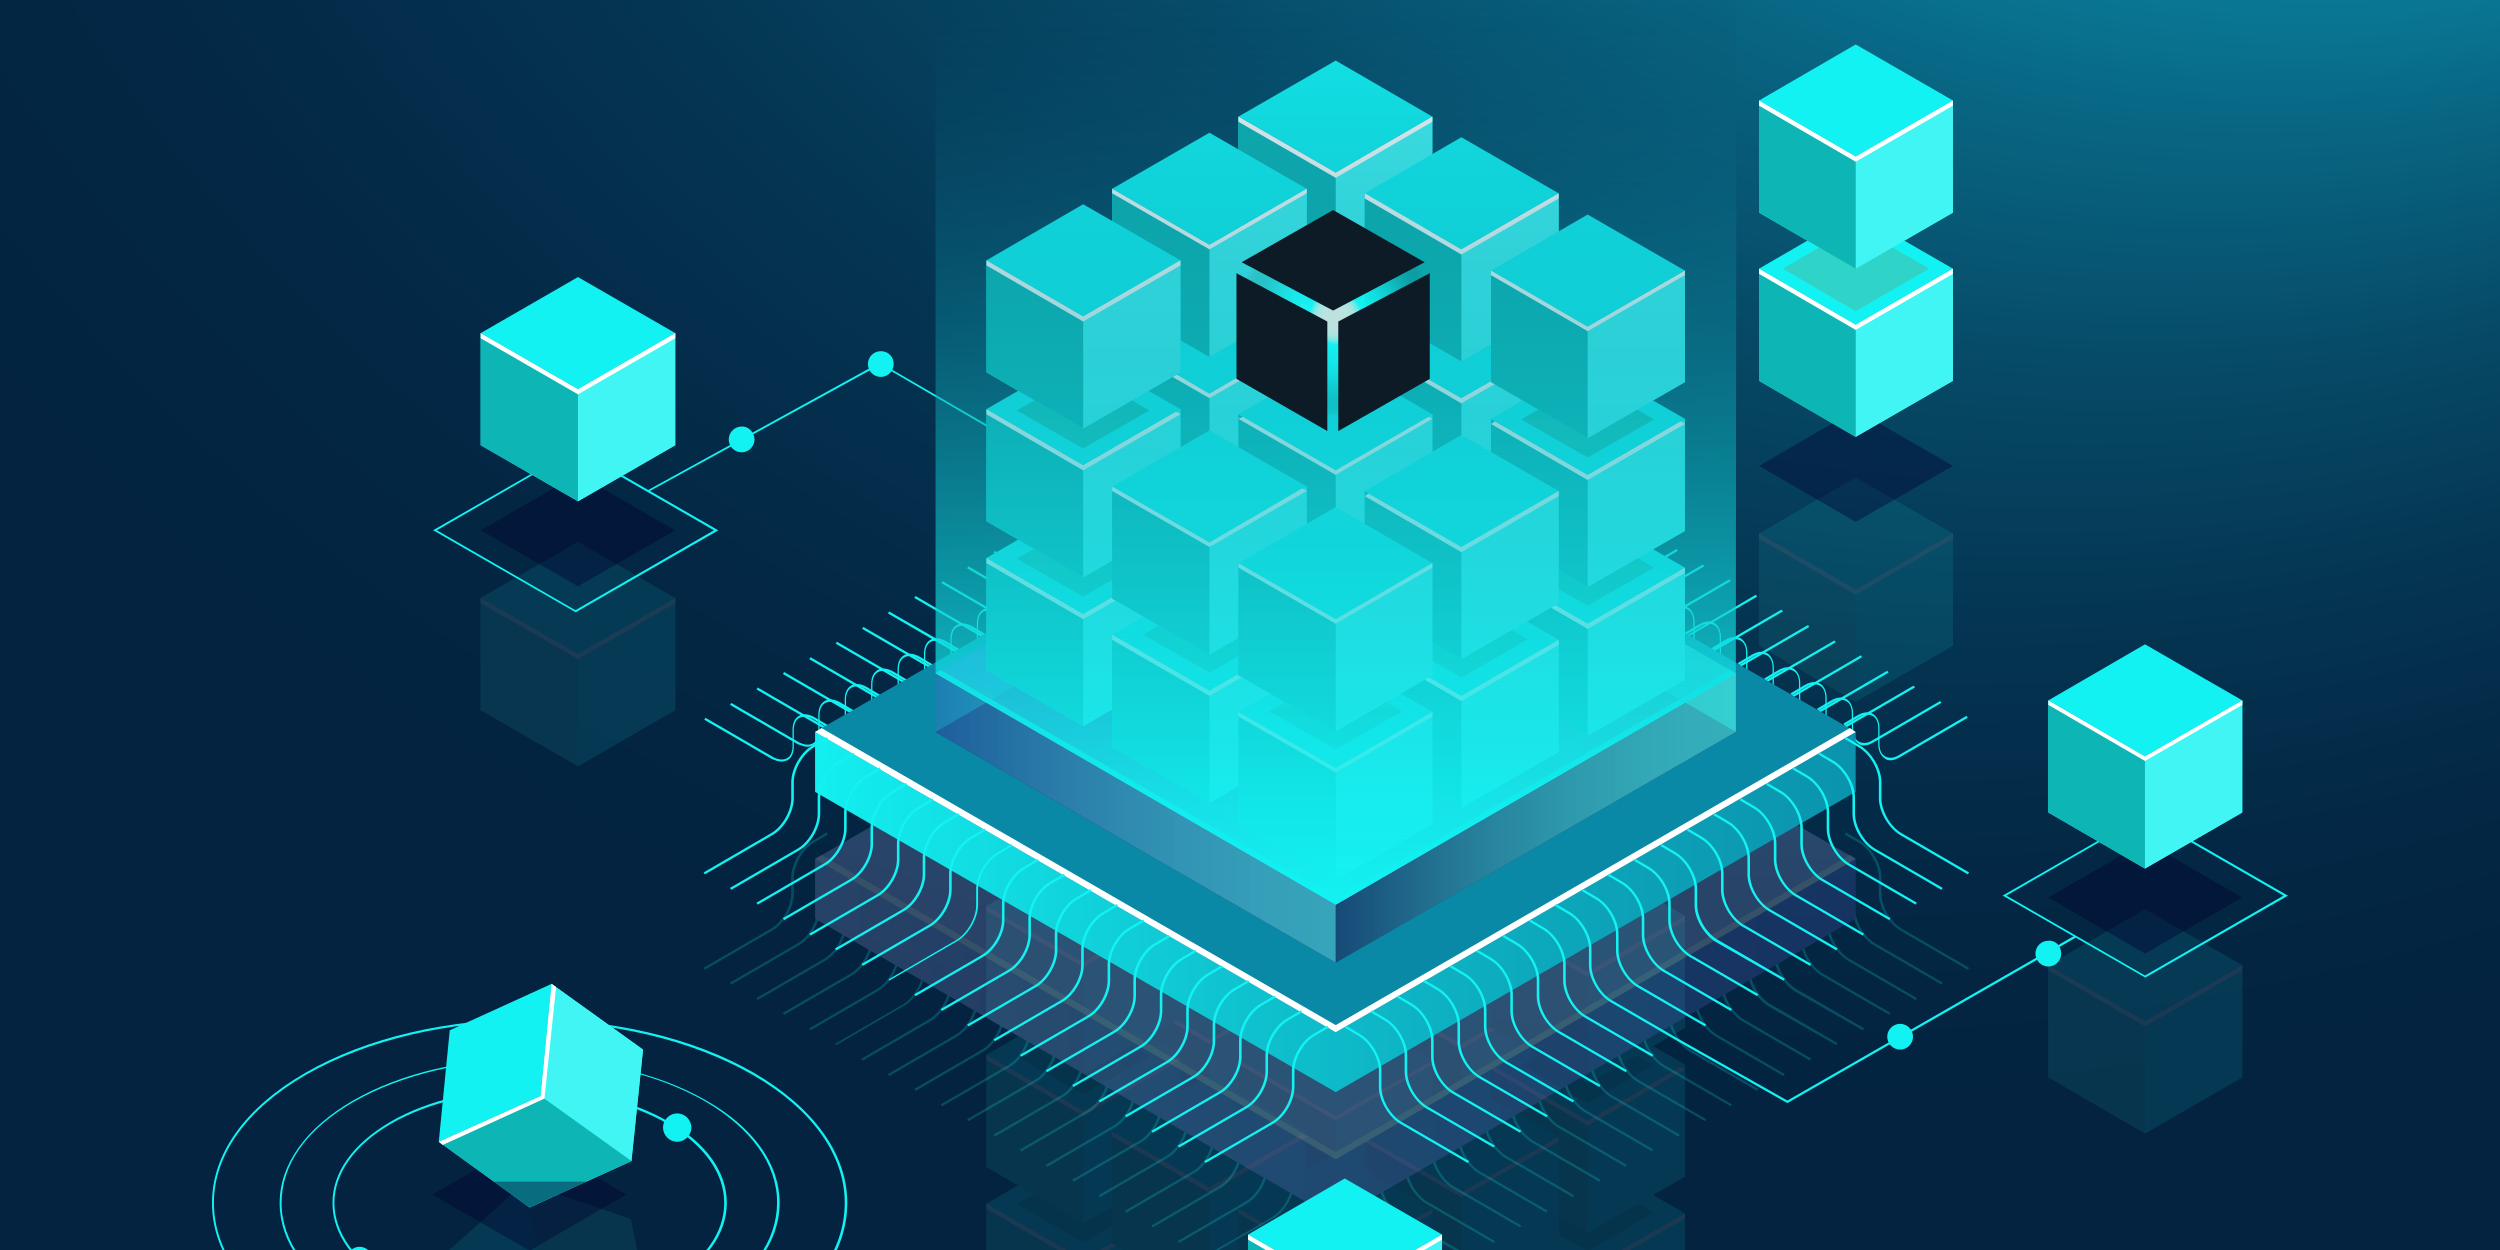 <?xml version="1.0" encoding="utf-8"?>
<!-- Generator: Adobe Illustrator 28.0.0, SVG Export Plug-In . SVG Version: 6.00 Build 0)  -->
<svg version="1.1" id="Layer_1" xmlns="http://www.w3.org/2000/svg" xmlns:xlink="http://www.w3.org/1999/xlink" x="0px" y="0px"
	 viewBox="0 0 388 194" style="enable-background:new 0 0 388 194;" xml:space="preserve">
<rect x="0" y="0" width="388" height="194" fill="#333333" stroke="none"/>
<style type="text/css">
	.st0{fill:url(#SVGID_1_);}
	.st1{fill:#13F2F2;}
	.st2{opacity:0.1;}
	.st3{fill:#2FD3C7;}
	.st4{fill:#FFFFFF;}
	.st5{opacity:0.7;fill:#18B2A3;}
	.st6{opacity:0.2;}
	.st7{fill:url(#SVGID_00000067935860763043004600000000310673757037723538_);}
	.st8{fill:#BCBEFF;}
	.st9{fill:url(#SVGID_00000162312842493017834540000009696739316587056536_);}
	.st10{fill:#0A89A6;}
	.st11{fill:#0F054C;}
	.st12{opacity:0.5;fill:url(#SVGID_00000043429655367970123890000014598715889811553180_);}
	.st13{opacity:0.5;fill:url(#SVGID_00000031195423738307158240000004098504418765780612_);}
	.st14{opacity:0.5;fill:url(#SVGID_00000085238063330024437350000013050454206883707556_);}
	.st15{opacity:0.5;fill:url(#SVGID_00000072274770735552565440000016094221793570756004_);}
	.st16{opacity:0.5;fill:url(#SVGID_00000045597664886440782640000005309723604280234373_);}
	.st17{opacity:0.5;fill:url(#SVGID_00000085952889608200059230000004126307122942927538_);}
	.st18{opacity:0.4;fill:#03002D;}
	.st19{fill:#42F5F5;}
	.st20{fill:#0EB5B5;}
	.st21{fill:url(#SVGID_00000037659099421558430760000016895856342997362103_);}
	.st22{fill:url(#SVGID_00000121239319279987950870000010481886340205497990_);}
	.st23{fill:#0D1B27;}
</style>
<radialGradient id="SVGID_1_" cx="-968.694" cy="-1831.5" r="532.649" fx="-1195.625" fy="-1784.766" gradientTransform="matrix(-0.66 0 0 0.575 -371.606 921.029)" gradientUnits="userSpaceOnUse">
	<stop  offset="0.31" style="stop-color:#0A89A6"/>
	<stop  offset="0.443" style="stop-color:#086784"/>
	<stop  offset="0.588" style="stop-color:#064966"/>
	<stop  offset="0.73" style="stop-color:#043451"/>
	<stop  offset="0.87" style="stop-color:#032744"/>
	<stop  offset="1" style="stop-color:#032340"/>
</radialGradient>
<polygon class="st0" points="392.1,-3.7 -4.1,-3.7 -4.1,197.7 392.1,197.7 "/>
<g>
	<polygon class="st1" points="171.3,76.8 171.4,76.5 136.6,56.3 136.5,56.3 100.5,76.1 100.7,76.3 136.6,56.6 	"/>
	<g class="st2">
		<g>
			<polygon class="st1" points="207.3,173.2 222.3,164.5 222.3,181.9 207.3,190.6 192.2,181.9 192.2,164.5 			"/>
			<polygon class="st1" points="207.3,190.6 222.3,181.9 222.3,164.5 207.3,173.2 			"/>
			<polygon class="st3" points="192.2,181.9 207.3,190.6 207.3,173.2 192.2,164.5 			"/>
			<polygon class="st1" points="207.3,173.2 222.3,164.5 207.3,155.8 192.2,164.5 			"/>
			<polygon class="st4" points="207.3,173.2 221.7,164.9 222.3,165.2 207.3,173.9 192.2,165.2 192.9,164.9 			"/>
		</g>
		<g>
			<polygon class="st1" points="187.7,184.3 202.8,175.6 202.8,193 187.7,201.7 172.6,193 172.6,175.6 			"/>
			<polygon class="st1" points="187.7,201.7 202.8,193 202.8,175.6 187.7,184.3 			"/>
			<polygon class="st3" points="172.6,193 187.7,201.7 187.7,184.3 172.6,175.6 			"/>
			<polygon class="st1" points="187.7,184.3 202.8,175.6 187.7,166.9 172.6,175.6 			"/>
			<polygon class="st4" points="187.7,184.3 202.1,176 202.8,176.4 187.7,185.1 172.6,176.4 173.3,176 			"/>
		</g>
		<g>
			<polygon class="st1" points="168.1,195.5 183.2,186.8 183.2,204.2 168.1,212.9 153.1,204.2 153.1,186.8 			"/>
			<polygon class="st1" points="168.1,212.9 183.2,204.2 183.2,186.8 168.1,195.5 			"/>
			<polygon class="st3" points="153.1,204.2 168.1,212.9 168.1,195.5 153.1,186.8 			"/>
			<polygon class="st1" points="168.1,195.5 183.2,186.8 168.1,178.1 153.1,186.8 			"/>
			<polygon class="st4" points="168.1,195.5 182.5,187.2 183.2,187.6 168.1,196.3 153.1,187.6 153.1,186.8 			"/>
		</g>
		<g>
			<polygon class="st1" points="226.8,185.1 241.9,176.4 241.9,193.8 226.8,202.5 211.8,193.8 211.8,176.4 			"/>
			<polygon class="st1" points="226.8,202.5 241.9,193.8 241.9,176.4 226.8,185.1 			"/>
			<polygon class="st3" points="211.8,193.8 226.8,202.5 226.8,185.1 211.8,176.4 			"/>
			<polygon class="st1" points="226.8,185.1 241.9,176.4 226.8,167.7 211.8,176.4 			"/>
			<polygon class="st4" points="226.8,185.1 241.3,176.8 241.9,177.2 226.8,185.8 211.8,177.2 212.4,176.8 			"/>
		</g>
		<g>
			<polygon class="st1" points="207.3,196.3 222.3,187.6 222.3,205 207.3,213.7 192.2,205 192.2,187.6 			"/>
			<polygon class="st1" points="207.3,213.7 222.3,205 222.3,187.6 207.3,196.3 			"/>
			<polygon class="st3" points="192.2,205 207.3,213.7 207.3,196.3 192.2,187.6 			"/>
			<polygon class="st1" points="207.3,196.3 222.3,187.6 207.3,178.9 192.2,187.6 			"/>
			<polygon class="st4" points="207.3,196.3 221.7,187.9 222.3,188.3 207.3,197 192.2,188.3 192.9,187.9 			"/>
		</g>
		<g>
			<polygon class="st1" points="187.7,207.4 202.8,198.7 187.7,190 172.6,198.7 			"/>
		</g>
		<g>
			<polygon class="st1" points="246.4,197 261.5,188.3 261.5,205.7 246.4,214.4 231.4,205.7 231.4,188.3 			"/>
			<polygon class="st1" points="246.4,214.4 261.5,205.7 261.5,188.3 246.4,197 			"/>
			<polygon class="st3" points="231.4,205.7 246.4,214.4 246.4,197 231.4,188.3 			"/>
			<polygon class="st1" points="246.4,197 261.5,188.3 246.4,179.6 231.4,188.3 			"/>
			<polygon class="st4" points="246.4,197 261.5,188.3 261.5,189.1 246.4,197.8 231.4,189.1 232,188.7 			"/>
		</g>
		<g>
			<polygon class="st1" points="226.8,208.2 241.9,199.5 226.8,190.8 211.8,199.5 			"/>
		</g>
		<g>
			<polygon class="st1" points="207.3,150.1 222.3,141.4 222.3,158.8 207.3,167.5 192.2,158.8 192.2,141.4 			"/>
			<polygon class="st1" points="207.3,167.5 222.3,158.8 222.3,141.4 207.3,150.1 			"/>
			<polygon class="st3" points="192.2,158.8 207.3,167.5 207.3,150.1 192.2,141.4 			"/>
			<polygon class="st1" points="207.3,150.1 222.3,141.4 207.3,132.7 192.2,141.4 			"/>
			<polygon class="st4" points="207.3,150.1 221.7,141.8 222.3,142.1 207.3,150.8 192.2,142.1 192.9,141.8 			"/>
		</g>
		<g>
			<polygon class="st5" points="226.8,205.4 237.1,199.4 226.8,193.5 216.6,199.4 			"/>
			<polygon class="st5" points="187.7,204.6 198,198.7 187.7,192.7 177.4,198.7 			"/>
			<polygon class="st5" points="168.1,192.8 178.4,186.9 168.1,180.9 157.8,186.9 			"/>
			<polygon class="st5" points="246.4,194.2 256.7,188.2 246.4,182.3 236.1,188.2 			"/>
		</g>
		<g>
			<polygon class="st1" points="187.7,161.3 202.8,152.6 202.8,170 187.7,178.6 172.6,170 172.6,152.6 			"/>
			<polygon class="st1" points="187.7,178.6 202.8,170 202.8,152.6 187.7,161.3 			"/>
			<polygon class="st3" points="172.6,170 187.7,178.6 187.7,161.3 172.6,152.6 			"/>
			<polygon class="st1" points="187.7,161.3 202.8,152.6 187.7,143.9 172.6,152.6 			"/>
			<polygon class="st4" points="187.7,161.3 202.1,152.9 202.8,153.3 187.7,162 172.6,153.3 173.3,152.9 			"/>
		</g>
		<g>
			<polygon class="st1" points="168.1,172.4 183.2,163.7 183.2,181.1 168.1,189.8 153.1,181.1 153.1,163.7 			"/>
			<polygon class="st1" points="168.1,189.8 183.2,181.1 183.2,163.7 168.1,172.4 			"/>
			<polygon class="st3" points="153.1,181.1 168.1,189.8 168.1,172.4 153.1,163.7 			"/>
			<polygon class="st1" points="168.1,172.4 183.2,163.7 168.1,155 153.1,163.7 			"/>
			<polygon class="st4" points="168.1,172.4 182.5,164.1 183.2,164.5 168.1,173.2 153.1,164.5 153.1,163.7 			"/>
		</g>
		<g>
			<polygon class="st1" points="226.8,162 241.9,153.3 241.9,170.7 226.8,179.4 211.8,170.7 211.8,153.3 			"/>
			<polygon class="st1" points="226.8,179.4 241.9,170.7 241.9,153.3 226.8,162 			"/>
			<polygon class="st3" points="211.8,170.7 226.8,179.4 226.8,162 211.8,153.3 			"/>
			<polygon class="st1" points="226.8,162 241.9,153.3 226.8,144.6 211.8,153.3 			"/>
			<polygon class="st4" points="226.8,162 241.3,153.7 241.9,154.1 226.8,162.8 211.8,154.1 212.4,153.7 			"/>
		</g>
		<g>
			<polygon class="st1" points="207.3,173.2 222.3,164.5 222.3,181.9 207.3,190.6 192.2,181.9 192.2,164.5 			"/>
			<polygon class="st1" points="207.3,190.6 222.3,181.9 222.3,164.5 207.3,173.2 			"/>
			<polygon class="st3" points="192.2,181.9 207.3,190.6 207.3,173.2 192.2,164.5 			"/>
			<polygon class="st1" points="207.3,173.2 222.3,164.5 207.3,155.8 192.2,164.5 			"/>
			<polygon class="st4" points="207.3,173.2 221.7,164.9 222.3,165.2 207.3,173.9 192.2,165.2 192.9,164.9 			"/>
		</g>
		<g>
			<polygon class="st1" points="187.7,184.3 202.8,175.6 202.8,193 187.7,201.7 172.6,193 172.6,175.6 			"/>
			<polygon class="st1" points="187.7,201.7 202.8,193 202.8,175.6 187.7,184.3 			"/>
			<polygon class="st3" points="172.6,193 187.7,201.7 187.7,184.3 172.6,175.6 			"/>
			<polygon class="st1" points="187.7,184.3 202.8,175.6 187.7,166.9 172.6,175.6 			"/>
			<polygon class="st4" points="187.7,184.3 202.1,176 202.8,176.4 187.7,185.1 172.6,176.4 172.6,175.6 			"/>
		</g>
		<g>
			<polygon class="st1" points="246.4,173.9 261.5,165.2 261.5,182.6 246.4,191.3 231.4,182.6 231.4,165.2 			"/>
			<polygon class="st1" points="246.4,191.3 261.5,182.6 261.5,165.2 246.4,173.9 			"/>
			<polygon class="st3" points="231.4,182.6 246.4,191.3 246.4,173.9 231.4,165.2 			"/>
			<polygon class="st1" points="246.4,173.9 261.5,165.2 246.4,156.5 231.4,165.2 			"/>
			<polygon class="st4" points="246.4,173.9 260.8,165.6 261.5,166 246.4,174.7 231.4,166 232,165.6 			"/>
		</g>
		<g>
			<polygon class="st1" points="226.8,185.1 241.9,176.4 241.9,193.8 226.8,202.5 211.8,193.8 211.8,176.4 			"/>
			<polygon class="st1" points="226.8,202.5 241.9,193.8 241.9,176.4 226.8,185.1 			"/>
			<polygon class="st3" points="211.8,193.8 226.8,202.5 226.8,185.1 211.8,176.4 			"/>
			<polygon class="st1" points="226.8,185.1 241.9,176.4 226.8,167.7 211.8,176.4 			"/>
			<polygon class="st4" points="226.8,185.1 241.9,176.4 241.9,177.2 226.8,185.8 211.8,177.2 212.4,176.8 			"/>
		</g>
		<g>
			<polygon class="st1" points="207.3,196.3 222.3,187.6 222.3,205 207.3,213.7 192.2,205 192.2,187.6 			"/>
			<polygon class="st1" points="207.3,213.7 222.3,205 222.3,187.6 207.3,196.3 			"/>
			<polygon class="st3" points="192.2,205 207.3,213.7 207.3,196.3 192.2,187.6 			"/>
			<polygon class="st1" points="207.3,196.3 222.3,187.6 207.3,178.9 192.2,187.6 			"/>
			<polygon class="st4" points="207.3,196.3 222.3,187.6 222.3,188.3 207.3,197 192.2,188.3 192.2,187.6 			"/>
		</g>
		<g>
			<polygon class="st5" points="168.1,169.8 178.4,163.9 168.1,158 157.8,163.9 			"/>
			<polygon class="st5" points="246.4,171.2 256.7,165.3 246.4,159.3 236.1,165.3 			"/>
		</g>
		<g>
			<polygon class="st1" points="207.3,127 222.3,118.3 222.3,135.7 207.3,144.4 192.2,135.7 192.2,118.3 			"/>
			<polygon class="st1" points="207.3,144.4 222.3,135.7 222.3,118.3 207.3,127 			"/>
			<polygon class="st3" points="192.2,135.7 207.3,144.4 207.3,127 192.2,118.3 			"/>
			<polygon class="st1" points="207.3,127 222.3,118.3 207.3,109.6 192.2,118.3 			"/>
			<polygon class="st4" points="207.3,127 222.3,118.3 222.3,119.1 207.3,127.7 192.2,119.1 192.2,118.3 			"/>
		</g>
		<g>
			<polygon class="st1" points="187.7,138.2 202.8,129.5 202.8,146.9 187.7,155.6 172.6,146.9 172.6,129.5 			"/>
			<polygon class="st1" points="187.7,155.6 202.8,146.9 202.8,129.5 187.7,138.2 			"/>
			<polygon class="st3" points="172.6,146.9 187.7,155.6 187.7,138.2 172.6,129.5 			"/>
			<polygon class="st1" points="187.7,138.2 202.8,129.5 187.7,120.8 172.6,129.5 			"/>
			<polygon class="st4" points="187.7,138.2 202.8,129.5 202.8,130.2 187.7,138.9 172.6,130.2 172.6,129.5 			"/>
		</g>
		<g>
			<polygon class="st1" points="168.1,149.3 183.2,140.6 183.2,158 168.1,166.7 153.1,158 153.1,140.6 			"/>
			<polygon class="st1" points="168.1,166.7 183.2,158 183.2,140.6 168.1,149.3 			"/>
			<polygon class="st3" points="153.1,158 168.1,166.7 168.1,149.3 153.1,140.6 			"/>
			<polygon class="st1" points="168.1,149.3 183.2,140.6 168.1,131.9 153.1,140.6 			"/>
			<polygon class="st4" points="168.1,149.3 183.2,140.6 183.2,141.4 168.1,150.1 153.1,141.4 153.1,140.6 			"/>
		</g>
		<g>
			<polygon class="st1" points="226.8,138.9 241.9,130.2 241.9,147.6 226.8,156.3 211.8,147.6 211.8,130.2 			"/>
			<polygon class="st1" points="226.8,156.3 241.9,147.6 241.9,130.2 226.8,138.9 			"/>
			<polygon class="st3" points="211.8,147.6 226.8,156.3 226.8,138.9 211.8,130.2 			"/>
			<polygon class="st1" points="226.8,138.9 241.9,130.2 226.8,121.5 211.8,130.2 			"/>
			<polygon class="st4" points="226.8,138.9 241.9,130.2 241.9,131 226.8,139.7 211.8,131 211.8,130.2 			"/>
		</g>
		<g>
			<polygon class="st1" points="246.4,150.8 261.5,142.1 261.5,159.5 246.4,168.2 231.4,159.5 231.4,142.1 			"/>
			<polygon class="st1" points="246.4,168.2 261.5,159.5 261.5,142.1 246.4,150.8 			"/>
			<polygon class="st3" points="231.4,159.5 246.4,168.2 246.4,150.8 231.4,142.1 			"/>
			<polygon class="st1" points="246.4,150.8 261.5,142.1 246.4,133.4 231.4,142.1 			"/>
			<polygon class="st4" points="246.4,150.8 261.5,142.1 261.5,142.9 246.4,151.6 231.4,142.9 231.4,142.1 			"/>
		</g>
	</g>
	<g class="st6">
		<g>
			<path class="st1" d="M187.1,195.2l10.5-6.1c1.8-1,3.3-3.6,3.3-5.7V181c0-2,1.4-4.4,3.1-5.4l2.2-1.3L206,174l-2.2,1.3
				c-1.8,1-3.3,3.6-3.3,5.7v2.5c0,2-1.4,4.4-3.1,5.4l-10.5,6.1L187.1,195.2z"/>
			<path class="st1" d="M183,192.9l10.5-6.1c1.8-1,3.3-3.6,3.3-5.7v-2.5c0-2,1.4-4.4,3.1-5.4l2.2-1.3l-0.2-0.3l-2.2,1.3
				c-1.8,1-3.3,3.6-3.3,5.7v2.5c0,2-1.4,4.4-3.1,5.4l-10.5,6.1L183,192.9z"/>
			<path class="st1" d="M178.9,190.5l10.5-6.1c1.8-1,3.3-3.6,3.3-5.7v-2.5c0-2,1.4-4.4,3.1-5.4l2.2-1.3l-0.2-0.3l-2.2,1.3
				c-1.8,1-3.3,3.6-3.3,5.7v2.5c0,2-1.4,4.4-3.1,5.4l-10.5,6.1L178.9,190.5z"/>
			<path class="st1" d="M174.8,188.2l10.5-6.1c1.8-1,3.3-3.6,3.3-5.7v-2.5c0-2,1.4-4.4,3.1-5.4l2.2-1.3l-0.2-0.3l-2.2,1.3
				c-1.8,1-3.3,3.6-3.3,5.7v2.5c0,2-1.4,4.4-3.1,5.4l-10.5,6.1L174.8,188.2z"/>
			<path class="st1" d="M170.7,185.8l10.5-6.1c1.8-1,3.3-3.6,3.3-5.7v-2.5c0-2,1.4-4.4,3.1-5.4l2.2-1.3l-0.2-0.3l-2.2,1.3
				c-1.8,1-3.3,3.6-3.3,5.7v2.5c0,2-1.4,4.4-3.1,5.4l-10.5,6.1L170.7,185.8z"/>
			<path class="st1" d="M166.6,183.4l10.5-6.1c1.8-1,3.3-3.6,3.3-5.7v-2.5c0-2,1.4-4.4,3.1-5.4l2.2-1.3l-0.2-0.3l-2.2,1.3
				c-1.8,1-3.3,3.6-3.3,5.7v2.5c0,2-1.4,4.4-3.1,5.4l-10.5,6.1L166.6,183.4z"/>
			<path class="st1" d="M162.5,181.1l10.5-6.1c1.8-1,3.3-3.6,3.3-5.7v-2.5c0-2,1.4-4.4,3.1-5.4l2.2-1.3l-0.2-0.3l-2.2,1.3
				c-1.8,1-3.3,3.6-3.3,5.7v2.5c0,2-1.4,4.4-3.1,5.4l-10.5,6.1L162.5,181.1z"/>
			<path class="st1" d="M158.5,178.7l10.5-6.1c1.8-1,3.3-3.6,3.3-5.7v-2.5c0-2,1.4-4.4,3.1-5.4l2.2-1.3l-0.2-0.3l-2.2,1.3
				c-1.8,1-3.3,3.6-3.3,5.7v2.5c0,2-1.4,4.4-3.1,5.4l-10.5,6.1L158.5,178.7z"/>
			<path class="st1" d="M154.4,176.4l10.5-6.1c1.8-1,3.3-3.6,3.3-5.7v-2.5c0-2,1.4-4.4,3.1-5.4l2.2-1.3l-0.2-0.3l-2.2,1.3
				c-1.8,1-3.3,3.6-3.3,5.7v2.5c0,2-1.4,4.4-3.1,5.4l-10.5,6.1L154.4,176.4z"/>
			<path class="st1" d="M150.3,174l10.5-6.1c1.8-1,3.3-3.6,3.3-5.7v-2.5c0-2,1.4-4.4,3.1-5.4l2.2-1.3l-0.2-0.3l-2.2,1.3
				c-1.8,1-3.3,3.6-3.3,5.7v2.5c0,2-1.4,4.4-3.1,5.4l-10.5,6.1L150.3,174z"/>
			<path class="st1" d="M146.2,171.7l10.5-6.1c1.8-1,3.3-3.6,3.3-5.7v-2.5c0-2,1.4-4.4,3.1-5.4l2.2-1.3l-0.2-0.3l-2.2,1.3
				c-1.8,1-3.3,3.6-3.3,5.7v2.5c0,2-1.4,4.4-3.1,5.4l-10.5,6.1L146.2,171.7z"/>
			<path class="st1" d="M142.1,169.3l10.5-6.1c1.8-1,3.3-3.6,3.3-5.7V155c0-2,1.4-4.4,3.1-5.4l2.2-1.3l-0.2-0.3l-2.2,1.3
				c-1.8,1-3.3,3.6-3.3,5.7v2.5c0,2-1.4,4.4-3.1,5.4l-10.5,6.1L142.1,169.3z"/>
			<path class="st1" d="M138,167l10.5-6.1c1.8-1,3.3-3.6,3.3-5.7v-2.5c0-2,1.4-4.4,3.1-5.4l2.2-1.3l-0.2-0.3l-2.2,1.3
				c-1.8,1-3.3,3.6-3.3,5.7v2.5c0,2-1.4,4.4-3.1,5.4l-10.5,6.1L138,167z"/>
			<path class="st1" d="M133.9,164.6l10.5-6.1c1.8-1,3.3-3.6,3.3-5.7v-2.5c0-2,1.4-4.4,3.1-5.4l2.2-1.3l-0.2-0.3l-2.2,1.3
				c-1.8,1-3.3,3.6-3.3,5.7v2.5c0,2-1.4,4.4-3.1,5.4l-10.5,6.1L133.9,164.6z"/>
			<path class="st1" d="M129.8,162.2l10.5-6.1c1.8-1,3.3-3.6,3.3-5.7V148c0-2,1.4-4.4,3.1-5.4l2.2-1.3l-0.2-0.3l-2.2,1.3
				c-1.8,1-3.3,3.6-3.3,5.7v2.5c0,2-1.4,4.4-3.1,5.4l-10.5,6.1L129.8,162.2z"/>
			<path class="st1" d="M125.8,159.9l10.5-6.1c1.8-1,3.3-3.6,3.3-5.7v-2.5c0-2,1.4-4.4,3.1-5.4l2.2-1.3l-0.2-0.3l-2.2,1.3
				c-1.8,1-3.3,3.6-3.3,5.7v2.5c0,2-1.4,4.4-3.1,5.4l-10.5,6.1L125.8,159.9z"/>
			<path class="st1" d="M121.7,157.5l10.5-6.1c1.8-1,3.3-3.6,3.3-5.7v-2.5c0-2,1.4-4.4,3.1-5.4l2.2-1.3l-0.2-0.3l-2.2,1.3
				c-1.8,1-3.3,3.6-3.3,5.7v2.5c0,2-1.4,4.4-3.1,5.4l-10.5,6.1L121.7,157.5z"/>
			<path class="st1" d="M117.6,155.2l10.5-6.1c1.8-1,3.3-3.6,3.3-5.7v-2.5c0-2,1.4-4.4,3.1-5.4l2.2-1.3l-0.2-0.3l-2.2,1.3
				c-1.8,1-3.3,3.6-3.3,5.7v2.5c0,2-1.4,4.4-3.1,5.4l-10.5,6.1L117.6,155.2z"/>
			<path class="st1" d="M113.5,152.8l10.5-6.1c1.8-1,3.3-3.6,3.3-5.7v-2.5c0-2,1.4-4.4,3.1-5.4l2.2-1.3l-0.2-0.3l-2.2,1.3
				c-1.8,1-3.3,3.6-3.3,5.7v2.5c0,2-1.4,4.4-3.1,5.4l-10.5,6.1L113.5,152.8z"/>
			<path class="st1" d="M109.4,150.5l10.5-6.1c1.8-1,3.3-3.6,3.3-5.7v-2.5c0-2,1.4-4.4,3.1-5.4l2.2-1.3l-0.2-0.3l-2.2,1.3
				c-1.8,1-3.3,3.6-3.3,5.7v2.5c0,2-1.4,4.4-3.1,5.4l-10.5,6.1L109.4,150.5z"/>
		</g>
		<g>
			<path class="st1" d="M227.8,195.2l0.2-0.3l-10.5-6.1c-1.7-1-3.1-3.4-3.1-5.4V181c0-2.1-1.5-4.6-3.3-5.7l-2.2-1.3l-0.2,0.3
				l2.2,1.3c1.7,1,3.1,3.4,3.1,5.4v2.5c0,2.1,1.5,4.6,3.3,5.7L227.8,195.2z"/>
			<path class="st1" d="M231.8,192.9l0.2-0.3l-10.5-6.1c-1.7-1-3.1-3.4-3.1-5.4v-2.5c0-2.1-1.5-4.6-3.3-5.7l-2.2-1.3l-0.2,0.3
				l2.2,1.3c1.7,1,3.1,3.4,3.1,5.4v2.5c0,2.1,1.5,4.6,3.3,5.7L231.8,192.9z"/>
			<path class="st1" d="M235.9,190.5l0.2-0.3l-10.5-6.1c-1.7-1-3.1-3.4-3.1-5.4v-2.5c0-2.1-1.5-4.6-3.3-5.7l-2.2-1.3l-0.2,0.3
				l2.2,1.3c1.7,1,3.1,3.4,3.1,5.4v2.5c0,2.1,1.5,4.6,3.3,5.7L235.9,190.5z"/>
			<path class="st1" d="M240,188.2l0.2-0.3l-10.5-6.1c-1.7-1-3.1-3.4-3.1-5.4v-2.5c0-2.1-1.5-4.6-3.3-5.7l-2.2-1.3l-0.2,0.3l2.2,1.3
				c1.7,1,3.1,3.4,3.1,5.4v2.5c0,2.1,1.5,4.6,3.3,5.7L240,188.2z"/>
			<path class="st1" d="M244.1,185.8l0.2-0.3l-10.5-6.1c-1.7-1-3.1-3.4-3.1-5.4v-2.5c0-2.1-1.5-4.6-3.3-5.7l-2.2-1.3l-0.2,0.3
				l2.2,1.3c1.7,1,3.1,3.4,3.1,5.4v2.5c0,2.1,1.5,4.6,3.3,5.7L244.1,185.8z"/>
			<path class="st1" d="M248.2,183.4l0.2-0.3l-10.5-6.1c-1.7-1-3.1-3.4-3.1-5.4v-2.5c0-2.1-1.5-4.6-3.3-5.7l-2.2-1.3l-0.2,0.3
				l2.2,1.3c1.7,1,3.1,3.4,3.1,5.4v2.5c0,2.1,1.5,4.6,3.3,5.7L248.2,183.4z"/>
			<path class="st1" d="M252.3,181.1l0.2-0.3l-10.5-6.1c-1.7-1-3.1-3.4-3.1-5.4v-2.5c0-2.1-1.5-4.6-3.3-5.7l-2.2-1.3l-0.2,0.3
				l2.2,1.3c1.7,1,3.1,3.4,3.1,5.4v2.5c0,2.1,1.5,4.6,3.3,5.7L252.3,181.1z"/>
			<path class="st1" d="M256.4,178.7l0.2-0.3l-10.5-6.1c-1.7-1-3.1-3.4-3.1-5.4v-2.5c0-2.1-1.5-4.6-3.3-5.7l-2.2-1.3l-0.2,0.3
				l2.2,1.3c1.7,1,3.1,3.4,3.1,5.4v2.5c0,2.1,1.5,4.6,3.3,5.7L256.4,178.7z"/>
			<path class="st1" d="M260.5,176.4l0.2-0.3l-10.5-6.1c-1.7-1-3.1-3.4-3.1-5.4v-2.5c0-2.1-1.5-4.6-3.3-5.7l-2.2-1.3l-0.2,0.3
				l2.2,1.3c1.7,1,3.1,3.4,3.1,5.4v2.5c0,2.1,1.5,4.6,3.3,5.7L260.5,176.4z"/>
			<path class="st1" d="M264.6,174l0.2-0.3l-10.5-6.1c-1.7-1-3.1-3.4-3.1-5.4v-2.5c0-2.1-1.5-4.6-3.3-5.7l-2.2-1.3l-0.2,0.3l2.2,1.3
				c1.7,1,3.1,3.4,3.1,5.4v2.5c0,2.1,1.5,4.6,3.3,5.7L264.6,174z"/>
			<path class="st1" d="M268.6,171.7l0.2-0.3l-10.5-6.1c-1.7-1-3.1-3.4-3.1-5.4v-2.5c0-2.1-1.5-4.6-3.3-5.7l-2.2-1.3l-0.2,0.3
				l2.2,1.3c1.7,1,3.1,3.4,3.1,5.4v2.5c0,2.1,1.5,4.6,3.3,5.7L268.6,171.7z"/>
			<path class="st1" d="M272.7,169.3l0.2-0.3l-10.5-6.1c-1.7-1-3.1-3.4-3.1-5.4V155c0-2.1-1.5-4.6-3.3-5.7l-2.2-1.3l-0.2,0.3
				l2.2,1.3c1.7,1,3.1,3.4,3.1,5.4v2.5c0,2.1,1.5,4.6,3.3,5.7L272.7,169.3z"/>
			<path class="st1" d="M276.8,167l0.2-0.3l-10.5-6.1c-1.7-1-3.1-3.4-3.1-5.4v-2.5c0-2.1-1.5-4.6-3.3-5.7l-2.2-1.3l-0.2,0.3l2.2,1.3
				c1.7,1,3.1,3.4,3.1,5.4v2.5c0,2.1,1.5,4.6,3.3,5.7L276.8,167z"/>
			<path class="st1" d="M280.9,164.6l0.2-0.3l-10.5-6.1c-1.7-1-3.1-3.4-3.1-5.4v-2.5c0-2.1-1.5-4.6-3.3-5.7l-2.2-1.3l-0.2,0.3
				l2.2,1.3c1.7,1,3.1,3.4,3.1,5.4v2.5c0,2.1,1.5,4.6,3.3,5.7L280.9,164.6z"/>
			<path class="st1" d="M285,162.2l0.2-0.3l-10.5-6.1c-1.7-1-3.1-3.4-3.1-5.4V148c0-2.1-1.5-4.6-3.3-5.7l-2.2-1.3l-0.2,0.3l2.2,1.3
				c1.7,1,3.1,3.4,3.1,5.4v2.5c0,2.1,1.5,4.6,3.3,5.7L285,162.2z"/>
			<path class="st1" d="M289.1,159.9l0.2-0.3l-10.5-6.1c-1.7-1-3.1-3.4-3.1-5.4v-2.5c0-2.1-1.5-4.6-3.3-5.7l-2.2-1.3L270,139
				l2.2,1.3c1.7,1,3.1,3.4,3.1,5.4v2.5c0,2.1,1.5,4.6,3.3,5.7L289.1,159.9z"/>
			<path class="st1" d="M293.2,157.5l0.2-0.3l-10.5-6.1c-1.7-1-3.1-3.4-3.1-5.4v-2.5c0-2.1-1.5-4.6-3.3-5.7l-2.2-1.3l-0.2,0.3
				l2.2,1.3c1.7,1,3.1,3.4,3.1,5.4v2.5c0,2.1,1.5,4.6,3.3,5.7L293.2,157.5z"/>
			<path class="st1" d="M297.3,155.2l0.2-0.3l-10.5-6.1c-1.7-1-3.1-3.4-3.1-5.4v-2.5c0-2.1-1.5-4.6-3.3-5.7l-2.2-1.3l-0.2,0.3
				l2.2,1.3c1.7,1,3.1,3.4,3.1,5.4v2.5c0,2.1,1.5,4.6,3.3,5.7L297.3,155.2z"/>
			<path class="st1" d="M301.3,152.8l0.2-0.3l-10.5-6.1c-1.7-1-3.1-3.4-3.1-5.4v-2.5c0-2.1-1.5-4.6-3.3-5.7l-2.2-1.3l-0.2,0.3
				l2.2,1.3c1.7,1,3.1,3.4,3.1,5.4v2.5c0,2.1,1.5,4.6,3.3,5.7L301.3,152.8z"/>
			<path class="st1" d="M305.4,150.5l0.2-0.3l-10.5-6.1c-1.7-1-3.1-3.4-3.1-5.4v-2.5c0-2.1-1.5-4.6-3.3-5.7l-2.2-1.3l-0.2,0.3
				l2.2,1.3c1.7,1,3.1,3.4,3.1,5.4v2.5c0,2.1,1.5,4.6,3.3,5.7L305.4,150.5z"/>
		</g>
		<g>
			<g>
				
					<linearGradient id="SVGID_00000128471094189918122240000009940406039329727137_" gradientUnits="userSpaceOnUse" x1="-1091.467" y1="161.265" x2="-884.471" y2="161.265" gradientTransform="matrix(-1 0 0 1 -763.489 0)">
					<stop  offset="0" style="stop-color:#5761D7"/>
					<stop  offset="0.165" style="stop-color:#5E67DA"/>
					<stop  offset="0.405" style="stop-color:#727AE2"/>
					<stop  offset="0.692" style="stop-color:#9297EE"/>
					<stop  offset="1" style="stop-color:#BCBEFF"/>
				</linearGradient>
				<polygon style="fill:url(#SVGID_00000128471094189918122240000009940406039329727137_);" points="126.5,133.3 126.5,142.6 
					207.3,189.2 288,142.6 288,133.3 				"/>
				<polygon class="st8" points="207.3,179.9 288,133.3 207.3,86.7 126.5,133.3 				"/>
				<polygon class="st4" points="207.3,178.8 287.1,132.7 288,133.3 207.3,179.9 126.5,133.3 127.5,132.7 				"/>
			</g>
		</g>
	</g>
	<g>
		<g>
			<path class="st1" d="M215.7,73.3c0.5,0,1-0.2,1.5-0.5l10.5-6.1l-0.2-0.3L217,72.6c-0.8,0.5-1.5,0.5-2.1,0.2
				c-0.6-0.3-0.9-1-0.9-1.9v-2.5c0-1-0.4-1.8-1-2.2c-0.7-0.4-1.5-0.3-2.4,0.2l-2.2,1.3l0.2,0.3l2.2-1.3c0.8-0.5,1.5-0.5,2.1-0.2
				c0.6,0.3,0.9,1,0.9,1.9v2.5c0,1,0.4,1.8,1,2.2C215,73.2,215.4,73.3,215.7,73.3z"/>
			<path class="st1" d="M219.8,75.7c0.5,0,1-0.2,1.5-0.5l10.5-6.1l-0.2-0.3l-10.5,6.1c-0.8,0.5-1.5,0.5-2.1,0.2
				c-0.6-0.3-0.9-1-0.9-1.9v-2.5c0-1-0.4-1.8-1-2.2c-0.7-0.4-1.5-0.3-2.4,0.2l-2.2,1.3l0.2,0.3l2.2-1.3c0.8-0.5,1.5-0.5,2.1-0.2
				c0.6,0.3,0.9,1,0.9,1.9v2.5c0,1,0.4,1.8,1,2.2C219.1,75.6,219.4,75.7,219.8,75.7z"/>
			<path class="st1" d="M223.9,78c0.5,0,1-0.2,1.5-0.5l10.5-6.1l-0.2-0.3l-10.5,6.1c-0.8,0.5-1.5,0.5-2.1,0.2
				c-0.6-0.3-0.9-1-0.9-1.9v-2.5c0-1-0.4-1.8-1-2.2c-0.7-0.4-1.5-0.3-2.4,0.2l-2.2,1.3l0.2,0.3l2.2-1.3c0.8-0.5,1.5-0.5,2.1-0.2
				c0.6,0.3,0.9,1,0.9,1.9v2.5c0,1,0.4,1.8,1,2.2C223.2,78,223.5,78,223.9,78z"/>
			<path class="st1" d="M227.9,80.4c0.5,0,1-0.2,1.5-0.5l10.5-6.1l-0.2-0.3l-10.5,6.1c-0.8,0.5-1.5,0.5-2.1,0.2
				c-0.6-0.3-0.9-1-0.9-1.9v-2.5c0-1-0.4-1.8-1-2.2c-0.7-0.4-1.5-0.3-2.4,0.2l-2.2,1.3l0.2,0.3l2.2-1.3c0.8-0.5,1.5-0.5,2.1-0.2
				c0.6,0.3,0.9,1,0.9,1.9v2.5c0,1,0.4,1.8,1,2.2C227.3,80.3,227.6,80.4,227.9,80.4z"/>
			<path class="st1" d="M232,82.7c0.5,0,1-0.2,1.5-0.5l10.5-6.1l-0.2-0.3L233.4,82c-0.8,0.5-1.5,0.5-2.1,0.2c-0.6-0.3-0.9-1-0.9-1.9
				v-2.5c0-1-0.4-1.8-1-2.2c-0.7-0.4-1.5-0.3-2.4,0.2l-2.2,1.3l0.2,0.3l2.2-1.3c0.8-0.5,1.5-0.5,2.1-0.2c0.6,0.3,0.9,1,0.9,1.9v2.5
				c0,1,0.4,1.8,1,2.2C231.4,82.7,231.7,82.7,232,82.7z"/>
			<path class="st1" d="M236.1,85.1c0.5,0,1-0.2,1.5-0.5l10.5-6.1l-0.2-0.3l-10.5,6.1c-0.8,0.5-1.5,0.5-2.1,0.2
				c-0.6-0.3-0.9-1-0.9-1.9v-2.5c0-1-0.4-1.8-1-2.2c-0.7-0.4-1.5-0.3-2.4,0.2l-2.2,1.3l0.2,0.3l2.2-1.3c0.8-0.5,1.5-0.5,2.1-0.2
				c0.6,0.3,0.9,1,0.9,1.9v2.5c0,1,0.4,1.8,1,2.2C235.5,85,235.8,85.1,236.1,85.1z"/>
			<path class="st1" d="M240.2,87.4c0.5,0,1-0.2,1.5-0.5l10.5-6.1l-0.2-0.3l-10.5,6.1c-0.8,0.5-1.5,0.5-2.1,0.2
				c-0.6-0.3-0.9-1-0.9-1.9v-2.5c0-1-0.4-1.8-1-2.2c-0.7-0.4-1.5-0.3-2.4,0.2l-2.2,1.3l0.2,0.3l2.2-1.3c0.8-0.5,1.5-0.5,2.1-0.2
				c0.6,0.3,0.9,1,0.9,1.9V85c0,1,0.4,1.8,1,2.2C239.6,87.4,239.9,87.4,240.2,87.4z"/>
			<path class="st1" d="M244.3,89.8c0.5,0,1-0.2,1.5-0.5l10.5-6.1l-0.2-0.3l-10.5,6.1c-0.8,0.5-1.5,0.5-2.1,0.2
				c-0.6-0.3-0.9-1-0.9-1.9v-2.5c0-1-0.4-1.8-1-2.2c-0.7-0.4-1.5-0.3-2.4,0.2l-2.2,1.3l0.2,0.3l2.2-1.3c0.8-0.5,1.5-0.5,2.1-0.2
				c0.6,0.3,0.9,1,0.9,1.9v2.5c0,1,0.4,1.8,1,2.2C243.7,89.7,244,89.8,244.3,89.8z"/>
			<path class="st1" d="M248.4,92.1c0.5,0,1-0.2,1.5-0.5l10.5-6.1l-0.2-0.3l-10.5,6.1c-0.8,0.5-1.5,0.5-2.1,0.2
				c-0.6-0.3-0.9-1-0.9-1.9v-2.5c0-1-0.4-1.8-1-2.2c-0.7-0.4-1.5-0.3-2.4,0.2l-2.2,1.3l0.2,0.3l2.2-1.3c0.8-0.5,1.5-0.5,2.1-0.2
				c0.6,0.3,0.9,1,0.9,1.9v2.5c0,1,0.4,1.8,1,2.2C247.8,92.1,248.1,92.1,248.4,92.1z"/>
			<path class="st1" d="M252.5,94.5c0.5,0,1-0.2,1.5-0.5l10.5-6.1l-0.2-0.3l-10.5,6.1c-0.8,0.5-1.5,0.5-2.1,0.2
				c-0.6-0.3-0.9-1-0.9-1.9v-2.5c0-1-0.4-1.8-1-2.2c-0.7-0.4-1.5-0.3-2.4,0.2l-2.2,1.3l0.2,0.3l2.2-1.3c0.8-0.5,1.5-0.5,2.1-0.2
				c0.6,0.3,0.9,1,0.9,1.9v2.5c0,1,0.4,1.8,1,2.2C251.8,94.4,252.1,94.5,252.5,94.5z"/>
			<path class="st1" d="M256.6,96.8c0.5,0,1-0.2,1.5-0.5l10.5-6.1l-0.2-0.3l-10.5,6.1c-0.8,0.5-1.5,0.5-2.1,0.2
				c-0.6-0.3-0.9-1-0.9-1.9v-2.5c0-1-0.4-1.8-1-2.2c-0.7-0.4-1.5-0.3-2.4,0.2l-2.2,1.3l0.2,0.3l2.2-1.3c0.8-0.5,1.5-0.5,2.1-0.2
				c0.6,0.3,0.9,1,0.9,1.9v2.5c0,1,0.4,1.8,1,2.2C255.9,96.8,256.2,96.8,256.6,96.8z"/>
			<path class="st1" d="M260.7,99.2c0.5,0,1-0.2,1.5-0.5l10.5-6.1l-0.2-0.3L262,98.5c-0.8,0.5-1.5,0.5-2.1,0.2
				c-0.6-0.3-0.9-1-0.9-1.9v-2.5c0-1-0.4-1.8-1-2.2c-0.7-0.4-1.5-0.3-2.4,0.2l-2.2,1.3l0.2,0.3l2.2-1.3c0.8-0.5,1.5-0.5,2.1-0.2
				c0.6,0.3,0.9,1,0.9,1.9v2.5c0,1,0.4,1.8,1,2.2C260,99.1,260.3,99.2,260.7,99.2z"/>
			<path class="st1" d="M264.7,101.5c0.5,0,1-0.2,1.5-0.5l10.5-6.1l-0.2-0.3l-10.5,6.1c-0.8,0.5-1.5,0.5-2.1,0.2
				c-0.6-0.3-0.9-1-0.9-1.9v-2.5c0-1-0.4-1.8-1-2.2c-0.7-0.4-1.5-0.3-2.4,0.2l-2.2,1.3l0.2,0.3l2.2-1.3c0.8-0.5,1.5-0.5,2.1-0.2
				c0.6,0.3,0.9,1,0.9,1.9v2.5c0,1,0.4,1.8,1,2.2C264.1,101.5,264.4,101.5,264.7,101.5z"/>
			<path class="st1" d="M268.8,103.9c0.5,0,1-0.2,1.5-0.5l10.5-6.1l-0.2-0.3l-10.5,6.1c-0.8,0.5-1.5,0.5-2.1,0.2
				c-0.6-0.3-0.9-1-0.9-1.9v-2.5c0-1-0.4-1.8-1-2.2c-0.7-0.4-1.5-0.3-2.4,0.2l-2.2,1.3l0.2,0.3l2.2-1.3c0.8-0.5,1.5-0.5,2.1-0.2
				c0.6,0.3,0.9,1,0.9,1.9v2.5c0,1,0.4,1.8,1,2.2C268.2,103.8,268.5,103.9,268.8,103.9z"/>
			<path class="st1" d="M272.9,106.3c0.5,0,1-0.2,1.5-0.5l10.5-6.1l-0.2-0.3l-10.5,6.1c-0.8,0.5-1.5,0.5-2.1,0.2
				c-0.6-0.3-0.9-1-0.9-1.9v-2.5c0-1-0.4-1.8-1-2.2c-0.7-0.4-1.5-0.3-2.4,0.2l-2.2,1.3l0.2,0.3l2.2-1.3c0.8-0.5,1.5-0.5,2.1-0.2
				c0.6,0.3,0.9,1,0.9,1.9v2.5c0,1,0.4,1.8,1,2.2C272.3,106.2,272.6,106.3,272.9,106.3z"/>
			<path class="st1" d="M277,108.6c0.5,0,1-0.2,1.5-0.5l10.5-6.1l-0.2-0.3l-10.5,6.1c-0.8,0.5-1.5,0.5-2.1,0.2
				c-0.6-0.3-0.9-1-0.9-1.9v-2.5c0-1-0.4-1.8-1-2.2c-0.7-0.4-1.5-0.3-2.4,0.2l-2.2,1.3l0.2,0.3l2.2-1.3c0.8-0.5,1.5-0.5,2.1-0.2
				c0.6,0.3,0.9,1,0.9,1.9v2.5c0,1,0.4,1.8,1,2.2C276.4,108.5,276.7,108.6,277,108.6z"/>
			<path class="st1" d="M281.1,111c0.5,0,1-0.2,1.5-0.5l10.5-6.1l-0.2-0.3l-10.5,6.1c-0.8,0.5-1.5,0.5-2.1,0.2
				c-0.6-0.3-0.9-1-0.9-1.9V106c0-1-0.4-1.8-1-2.2c-0.7-0.4-1.5-0.3-2.4,0.2l-2.2,1.3l0.2,0.3l2.2-1.3c0.8-0.5,1.5-0.5,2.1-0.2
				c0.6,0.3,0.9,1,0.9,1.9v2.5c0,1,0.4,1.8,1,2.2C280.5,110.9,280.8,111,281.1,111z"/>
			<path class="st1" d="M285.2,113.3c0.5,0,1-0.2,1.5-0.5l10.5-6.1l-0.2-0.3l-10.5,6.1c-0.8,0.5-1.5,0.5-2.1,0.2
				c-0.6-0.3-0.9-1-0.9-1.9v-2.5c0-1-0.4-1.8-1-2.2c-0.7-0.4-1.5-0.3-2.4,0.2l-2.2,1.3l0.2,0.3l2.2-1.3c0.8-0.5,1.5-0.5,2.1-0.2
				c0.6,0.3,0.9,1,0.9,1.9v2.5c0,1,0.4,1.8,1,2.2C284.5,113.2,284.9,113.3,285.2,113.3z"/>
			<path class="st1" d="M289.3,115.7c0.5,0,1-0.2,1.5-0.5l10.5-6.1l-0.2-0.3l-10.5,6.1c-0.8,0.5-1.5,0.5-2.1,0.2
				c-0.6-0.3-0.9-1-0.9-1.9v-2.5c0-1-0.4-1.8-1-2.2c-0.7-0.4-1.5-0.3-2.4,0.2L282,110l0.2,0.3l2.2-1.3c0.8-0.5,1.5-0.5,2.1-0.2
				c0.6,0.3,0.9,1,0.9,1.9v2.5c0,1,0.4,1.8,1,2.2C288.6,115.6,288.9,115.7,289.3,115.7z"/>
			<path class="st1" d="M293.4,118c0.5,0,1-0.2,1.5-0.5l10.5-6.1l-0.2-0.3l-10.5,6.1c-0.8,0.5-1.5,0.5-2.1,0.2
				c-0.6-0.3-0.9-1-0.9-1.9V113c0-1-0.4-1.8-1-2.2c-0.7-0.4-1.5-0.3-2.4,0.2l-2.2,1.3l0.2,0.3l2.2-1.3c0.8-0.5,1.5-0.5,2.1-0.2
				c0.6,0.3,0.9,1,0.9,1.9v2.5c0,1,0.4,1.8,1,2.2C292.7,117.9,293,118,293.4,118z"/>
		</g>
		<g>
			<path class="st1" d="M198.9,73.5c0.3,0,0.6-0.1,0.9-0.2c0.7-0.4,1-1.2,1-2.2v-2.5c0-0.9,0.3-1.6,0.9-1.9c0.6-0.3,1.3-0.2,2.1,0.2
				l2.2,1.3l0.2-0.3l-2.2-1.3c-0.9-0.5-1.8-0.6-2.4-0.2c-0.7,0.4-1,1.2-1,2.2v2.5c0,0.9-0.3,1.6-0.9,1.9c-0.6,0.3-1.3,0.2-2.1-0.2
				l-10.5-6.1l-0.2,0.3l10.5,6.1C198,73.4,198.5,73.5,198.9,73.5z"/>
			<path class="st1" d="M194.8,75.9c0.3,0,0.6-0.1,0.9-0.2c0.7-0.4,1-1.2,1-2.2v-2.5c0-0.9,0.3-1.6,0.9-1.9c0.6-0.3,1.3-0.2,2.1,0.2
				l2.2,1.3l0.2-0.3l-2.2-1.3c-0.9-0.5-1.8-0.6-2.4-0.2c-0.7,0.4-1,1.2-1,2.2v2.5c0,0.9-0.3,1.6-0.9,1.9c-0.6,0.3-1.3,0.2-2.1-0.2
				L183,69.1l-0.2,0.3l10.5,6.1C193.9,75.7,194.4,75.9,194.8,75.9z"/>
			<path class="st1" d="M190.8,78.2c0.3,0,0.6-0.1,0.9-0.2c0.7-0.4,1-1.2,1-2.2v-2.5c0-0.9,0.3-1.6,0.9-1.9c0.6-0.3,1.3-0.2,2.1,0.2
				l2.2,1.3l0.2-0.3l-2.2-1.3c-0.9-0.5-1.8-0.6-2.4-0.2c-0.7,0.4-1,1.2-1,2.2v2.5c0,0.9-0.3,1.6-0.9,1.9c-0.6,0.3-1.3,0.2-2.1-0.2
				l-10.5-6.1l-0.2,0.3l10.5,6.1C189.8,78.1,190.3,78.2,190.8,78.2z"/>
			<path class="st1" d="M186.7,80.6c0.3,0,0.6-0.1,0.9-0.2c0.7-0.4,1-1.2,1-2.2v-2.5c0-0.9,0.3-1.6,0.9-1.9c0.6-0.3,1.3-0.2,2.1,0.2
				l2.2,1.3l0.2-0.3l-2.2-1.3c-0.9-0.5-1.8-0.6-2.4-0.2c-0.7,0.4-1,1.2-1,2.2v2.5c0,0.9-0.3,1.6-0.9,1.9c-0.6,0.3-1.3,0.2-2.1-0.2
				l-10.5-6.1l-0.2,0.3l10.5,6.1C185.7,80.4,186.2,80.6,186.7,80.6z"/>
			<path class="st1" d="M182.6,82.9c0.3,0,0.6-0.1,0.9-0.2c0.7-0.4,1-1.2,1-2.2V78c0-0.9,0.3-1.6,0.9-1.9c0.6-0.3,1.3-0.2,2.1,0.2
				l2.2,1.3l0.2-0.3l-2.2-1.3c-0.9-0.5-1.8-0.6-2.4-0.2c-0.7,0.4-1,1.2-1,2.2v2.5c0,0.9-0.3,1.6-0.9,1.9c-0.6,0.3-1.3,0.2-2.1-0.2
				l-10.5-6.1l-0.2,0.3l10.5,6.1C181.6,82.8,182.1,82.9,182.6,82.9z"/>
			<path class="st1" d="M178.5,85.3c0.3,0,0.6-0.1,0.9-0.2c0.7-0.4,1-1.2,1-2.2v-2.5c0-0.9,0.3-1.6,0.9-1.9c0.6-0.3,1.3-0.2,2.1,0.2
				l2.2,1.3l0.2-0.3l-2.2-1.3c-0.9-0.5-1.8-0.6-2.4-0.2c-0.7,0.4-1,1.2-1,2.2v2.5c0,0.9-0.3,1.6-0.9,1.9c-0.6,0.3-1.3,0.2-2.1-0.2
				l-10.5-6.1l-0.2,0.3l10.5,6.1C177.5,85.1,178,85.3,178.5,85.3z"/>
			<path class="st1" d="M174.4,87.6c0.3,0,0.6-0.1,0.9-0.2c0.7-0.4,1-1.2,1-2.2v-2.5c0-0.9,0.3-1.6,0.9-1.9c0.6-0.3,1.3-0.2,2.1,0.2
				l2.2,1.3l0.2-0.3l-2.2-1.3c-0.9-0.5-1.8-0.6-2.4-0.2c-0.7,0.4-1,1.2-1,2.2v2.5c0,0.9-0.3,1.6-0.9,1.9c-0.6,0.3-1.3,0.2-2.1-0.2
				l-10.5-6.1l-0.2,0.3l10.5,6.1C173.4,87.5,173.9,87.6,174.4,87.6z"/>
			<path class="st1" d="M170.3,90c0.3,0,0.6-0.1,0.9-0.2c0.7-0.4,1-1.2,1-2.2V85c0-0.9,0.3-1.6,0.9-1.9c0.6-0.3,1.3-0.2,2.1,0.2
				l2.2,1.3l0.2-0.3l-2.2-1.3c-0.9-0.5-1.8-0.6-2.4-0.2c-0.7,0.4-1,1.2-1,2.2v2.5c0,0.9-0.3,1.6-0.9,1.9c-0.6,0.3-1.3,0.2-2.1-0.2
				l-10.5-6.1l-0.2,0.3l10.5,6.1C169.3,89.8,169.9,90,170.3,90z"/>
			<path class="st1" d="M166.2,92.3c0.3,0,0.6-0.1,0.9-0.2c0.7-0.4,1-1.2,1-2.2v-2.5c0-0.9,0.3-1.6,0.9-1.9c0.6-0.3,1.3-0.2,2.1,0.2
				l2.2,1.3l0.2-0.3l-2.2-1.3c-0.9-0.5-1.8-0.6-2.4-0.2c-0.7,0.4-1,1.2-1,2.2v2.5c0,0.9-0.3,1.6-0.9,1.9c-0.6,0.3-1.3,0.2-2.1-0.2
				l-10.5-6.1l-0.2,0.3l10.5,6.1C165.2,92.2,165.8,92.3,166.2,92.3z"/>
			<path class="st1" d="M162.1,94.7c0.3,0,0.6-0.1,0.9-0.2c0.7-0.4,1-1.2,1-2.2v-2.5c0-0.9,0.3-1.6,0.9-1.9c0.6-0.3,1.3-0.2,2.1,0.2
				l2.2,1.3l0.2-0.3l-2.2-1.3c-0.9-0.5-1.8-0.6-2.4-0.2c-0.7,0.4-1,1.2-1,2.2v2.5c0,0.9-0.3,1.6-0.9,1.9c-0.6,0.3-1.3,0.2-2.1-0.2
				l-10.5-6.1l-0.2,0.3l10.5,6.1C161.2,94.5,161.7,94.7,162.1,94.7z"/>
			<path class="st1" d="M158.1,97c0.3,0,0.6-0.1,0.9-0.2c0.7-0.4,1-1.2,1-2.2v-2.5c0-0.9,0.3-1.6,0.9-1.9c0.6-0.3,1.3-0.2,2.1,0.2
				l2.2,1.3l0.2-0.3l-2.2-1.3c-0.9-0.5-1.8-0.6-2.4-0.2c-0.7,0.4-1,1.2-1,2.2v2.5c0,0.9-0.3,1.6-0.9,1.9c-0.6,0.3-1.3,0.2-2.1-0.2
				l-10.5-6.1l-0.2,0.3l10.5,6.1C157.1,96.9,157.6,97,158.1,97z"/>
			<path class="st1" d="M154,99.4c0.3,0,0.6-0.1,0.9-0.2c0.7-0.4,1-1.2,1-2.2v-2.5c0-0.9,0.3-1.6,0.9-1.9c0.6-0.3,1.3-0.2,2.1,0.2
				L161,94l0.2-0.3l-2.2-1.3c-0.9-0.5-1.8-0.6-2.4-0.2c-0.7,0.4-1,1.2-1,2.2v2.5c0,0.9-0.3,1.6-0.9,1.9c-0.6,0.3-1.3,0.2-2.1-0.2
				l-10.5-6.1l-0.2,0.3l10.5,6.1C153,99.2,153.5,99.4,154,99.4z"/>
			<path class="st1" d="M149.9,101.7c0.3,0,0.6-0.1,0.9-0.2c0.7-0.4,1-1.2,1-2.2v-2.5c0-0.9,0.3-1.6,0.9-1.9
				c0.6-0.3,1.3-0.2,2.1,0.2l2.2,1.3l0.2-0.3l-2.2-1.3c-0.9-0.5-1.8-0.6-2.4-0.2c-0.7,0.4-1,1.2-1,2.2v2.5c0,0.9-0.3,1.6-0.9,1.9
				c-0.6,0.3-1.3,0.2-2.1-0.2L138,94.9l-0.2,0.3l10.5,6.1C148.9,101.6,149.4,101.7,149.9,101.7z"/>
			<path class="st1" d="M145.8,104.1c0.3,0,0.6-0.1,0.9-0.2c0.7-0.4,1-1.2,1-2.2v-2.5c0-0.9,0.3-1.6,0.9-1.9
				c0.6-0.3,1.3-0.2,2.1,0.2l2.2,1.3l0.2-0.3l-2.2-1.3c-0.9-0.5-1.8-0.6-2.4-0.2c-0.7,0.4-1,1.2-1,2.2v2.5c0,0.9-0.3,1.6-0.9,1.9
				c-0.6,0.3-1.3,0.2-2.1-0.2l-10.5-6.1l-0.2,0.3l10.5,6.1C144.8,103.9,145.3,104.1,145.8,104.1z"/>
			<path class="st1" d="M141.7,106.4c0.3,0,0.6-0.1,0.9-0.2c0.7-0.4,1-1.2,1-2.2v-2.5c0-0.9,0.3-1.6,0.9-1.9
				c0.6-0.3,1.3-0.2,2.1,0.2l2.2,1.3l0.2-0.3l-2.2-1.3c-0.9-0.5-1.8-0.6-2.4-0.2c-0.7,0.4-1,1.2-1,2.2v2.5c0,0.9-0.3,1.6-0.9,1.9
				c-0.6,0.3-1.3,0.2-2.1-0.2l-10.5-6.1l-0.2,0.3l10.5,6.1C140.7,106.3,141.2,106.4,141.7,106.4z"/>
			<path class="st1" d="M137.6,108.8c0.3,0,0.6-0.1,0.9-0.2c0.7-0.4,1-1.2,1-2.2v-2.5c0-0.9,0.3-1.6,0.9-1.9
				c0.6-0.3,1.3-0.2,2.1,0.2l2.2,1.3l0.2-0.3l-2.2-1.3c-0.9-0.5-1.8-0.6-2.4-0.2c-0.7,0.4-1,1.2-1,2.2v2.5c0,0.9-0.3,1.6-0.9,1.9
				c-0.6,0.3-1.3,0.2-2.1-0.2l-10.5-6.1l-0.2,0.3l10.5,6.1C136.6,108.6,137.1,108.8,137.6,108.8z"/>
			<path class="st1" d="M133.5,111.1c0.3,0,0.6-0.1,0.9-0.2c0.7-0.4,1-1.2,1-2.2v-2.5c0-0.9,0.3-1.6,0.9-1.9
				c0.6-0.3,1.3-0.2,2.1,0.2l2.2,1.3l0.2-0.3l-2.2-1.3c-0.9-0.5-1.8-0.6-2.4-0.2c-0.7,0.4-1,1.2-1,2.2v2.5c0,0.9-0.3,1.6-0.9,1.9
				c-0.6,0.3-1.3,0.2-2.1-0.2l-10.5-6.1l-0.2,0.3l10.5,6.1C132.5,111,133.1,111.1,133.5,111.1z"/>
			<path class="st1" d="M129.4,113.5c0.3,0,0.6-0.1,0.9-0.2c0.7-0.4,1-1.2,1-2.2v-2.5c0-0.9,0.3-1.6,0.9-1.9
				c0.6-0.3,1.3-0.2,2.1,0.2l2.2,1.3l0.2-0.3l-2.2-1.3c-0.9-0.5-1.8-0.6-2.4-0.2c-0.7,0.4-1,1.2-1,2.2v2.5c0,0.9-0.3,1.6-0.9,1.9
				c-0.6,0.3-1.3,0.2-2.1-0.2l-10.5-6.1l-0.2,0.3l10.5,6.1C128.5,113.3,129,113.5,129.4,113.5z"/>
			<path class="st1" d="M125.3,115.9c0.3,0,0.6-0.1,0.9-0.2c0.7-0.4,1-1.2,1-2.2v-2.5c0-0.9,0.3-1.6,0.9-1.9
				c0.6-0.3,1.3-0.2,2.1,0.2l2.2,1.3l0.2-0.3l-2.2-1.3c-0.9-0.5-1.8-0.6-2.4-0.2c-0.7,0.4-1,1.2-1,2.2v2.5c0,0.9-0.3,1.6-0.9,1.9
				c-0.6,0.3-1.3,0.2-2.1-0.2l-10.5-6.1l-0.2,0.3l10.5,6.1C124.4,115.7,124.9,115.9,125.3,115.9z"/>
			<path class="st1" d="M121.3,118.2c0.3,0,0.6-0.1,0.9-0.2c0.7-0.4,1-1.2,1-2.2v-2.5c0-0.9,0.3-1.6,0.9-1.9
				c0.6-0.3,1.3-0.2,2.1,0.2l2.2,1.3l0.2-0.3l-2.2-1.3c-0.9-0.5-1.8-0.6-2.4-0.2c-0.7,0.4-1,1.2-1,2.2v2.5c0,0.9-0.3,1.6-0.9,1.9
				c-0.6,0.3-1.3,0.2-2.1-0.2l-10.5-6.1l-0.2,0.3l10.5,6.1C120.3,118,120.8,118.2,121.3,118.2z"/>
		</g>
		<g>
			<g>
				
					<linearGradient id="SVGID_00000018205699891945731120000012513202807231532206_" gradientUnits="userSpaceOnUse" x1="-1091.467" y1="141.543" x2="-884.471" y2="141.543" gradientTransform="matrix(-1 0 0 1 -763.489 0)">
					<stop  offset="0" style="stop-color:#0A89A6"/>
					<stop  offset="0.159" style="stop-color:#0B90AB"/>
					<stop  offset="0.392" style="stop-color:#0CA4B9"/>
					<stop  offset="0.67" style="stop-color:#0FC4D0"/>
					<stop  offset="0.982" style="stop-color:#13F0F1"/>
					<stop  offset="0.994" style="stop-color:#13F2F2"/>
				</linearGradient>
				<polygon style="fill:url(#SVGID_00000018205699891945731120000012513202807231532206_);" points="126.5,113.6 126.5,122.9 
					207.3,169.5 288,122.9 288,113.6 				"/>
				<polygon class="st10" points="207.3,160.2 288,113.6 207.3,66.9 126.5,113.6 				"/>
				<polygon class="st4" points="207.3,159.1 287.1,113 288,113.6 207.3,160.2 126.5,113.6 127.5,113 				"/>
			</g>
			<g>
				<polygon class="st11" points="207.3,149.4 269.4,113.6 207.3,77.7 145.2,113.6 				"/>
				<g>
					
						<linearGradient id="SVGID_00000168804331135457558340000015657585686882138268_" gradientUnits="userSpaceOnUse" x1="-1032.887" y1="113.572" x2="-908.642" y2="113.572" gradientTransform="matrix(-1 0 0 1 -763.489 0)">
						<stop  offset="0" style="stop-color:#42E8E0"/>
						<stop  offset="0.151" style="stop-color:#43E3E0"/>
						<stop  offset="0.329" style="stop-color:#45D5DF"/>
						<stop  offset="0.52" style="stop-color:#49BDDD"/>
						<stop  offset="0.721" style="stop-color:#4E9CDB"/>
						<stop  offset="0.927" style="stop-color:#5472D8"/>
						<stop  offset="1" style="stop-color:#5761D7"/>
					</linearGradient>
					<polygon style="opacity:0.5;fill:url(#SVGID_00000168804331135457558340000015657585686882138268_);" points="207.3,149.4 
						269.4,113.6 207.3,77.7 145.2,113.6 					"/>
					<g>
						
							<linearGradient id="SVGID_00000054262663753731608090000013755088172825596824_" gradientUnits="userSpaceOnUse" x1="-970.765" y1="91.117" x2="-908.642" y2="91.117" gradientTransform="matrix(-1 0 0 1 -763.489 0)">
							<stop  offset="0" style="stop-color:#42E8E0"/>
							<stop  offset="0.151" style="stop-color:#43E3E0"/>
							<stop  offset="0.329" style="stop-color:#45D5DF"/>
							<stop  offset="0.52" style="stop-color:#49BDDD"/>
							<stop  offset="0.721" style="stop-color:#4E9CDB"/>
							<stop  offset="0.927" style="stop-color:#5472D8"/>
							<stop  offset="1" style="stop-color:#5761D7"/>
						</linearGradient>
						<polygon style="opacity:0.5;fill:url(#SVGID_00000054262663753731608090000013755088172825596824_);" points="207.3,68.7 
							145.2,104.5 145.2,113.6 207.3,77.7 						"/>
						
							<linearGradient id="SVGID_00000082362635555573913280000010122696922853151124_" gradientUnits="userSpaceOnUse" x1="-1032.887" y1="91.117" x2="-970.764" y2="91.117" gradientTransform="matrix(-1 0 0 1 -763.489 0)">
							<stop  offset="0" style="stop-color:#42E8E0"/>
							<stop  offset="0.151" style="stop-color:#43E3E0"/>
							<stop  offset="0.329" style="stop-color:#45D5DF"/>
							<stop  offset="0.52" style="stop-color:#49BDDD"/>
							<stop  offset="0.721" style="stop-color:#4E9CDB"/>
							<stop  offset="0.927" style="stop-color:#5472D8"/>
							<stop  offset="1" style="stop-color:#5761D7"/>
						</linearGradient>
						<polygon style="opacity:0.5;fill:url(#SVGID_00000082362635555573913280000010122696922853151124_);" points="207.3,77.7 
							269.4,113.6 269.4,104.5 207.3,68.7 						"/>
						
							<linearGradient id="SVGID_00000005235476460464386140000002302122314617732783_" gradientUnits="userSpaceOnUse" x1="-1032.887" y1="104.528" x2="-908.642" y2="104.528" gradientTransform="matrix(-1 0 0 1 -763.489 0)">
							<stop  offset="0" style="stop-color:#42E8E0"/>
							<stop  offset="0.151" style="stop-color:#43E3E0"/>
							<stop  offset="0.329" style="stop-color:#45D5DF"/>
							<stop  offset="0.52" style="stop-color:#49BDDD"/>
							<stop  offset="0.721" style="stop-color:#4E9CDB"/>
							<stop  offset="0.927" style="stop-color:#5472D8"/>
							<stop  offset="1" style="stop-color:#5761D7"/>
						</linearGradient>
						<polygon style="opacity:0.5;fill:url(#SVGID_00000005235476460464386140000002302122314617732783_);" points="207.3,140.4 
							269.4,104.5 207.3,68.7 145.2,104.5 						"/>
						<polygon class="st1" points="207.3,118.9 232.1,104.5 207.3,90.2 182.5,104.5 						"/>
						<polygon class="st1" points="207.3,91.5 183.6,105.2 182.5,104.5 207.3,90.2 232.1,104.5 231,105.2 						"/>
						
							<linearGradient id="SVGID_00000181794216925429506190000003986165716912444853_" gradientUnits="userSpaceOnUse" x1="-970.764" y1="126.983" x2="-908.642" y2="126.983" gradientTransform="matrix(-1 0 0 1 -763.489 0)">
							<stop  offset="0" style="stop-color:#42E8E0"/>
							<stop  offset="0.184" style="stop-color:#3FE3DD"/>
							<stop  offset="0.402" style="stop-color:#37D5D4"/>
							<stop  offset="0.635" style="stop-color:#29BDC6"/>
							<stop  offset="0.879" style="stop-color:#159CB2"/>
							<stop  offset="1" style="stop-color:#0A89A6"/>
						</linearGradient>
						<polygon style="opacity:0.5;fill:url(#SVGID_00000181794216925429506190000003986165716912444853_);" points="207.3,140.4 
							207.3,149.4 145.2,113.6 145.2,104.5 						"/>
					</g>
					
						<linearGradient id="SVGID_00000073686103971954386440000003199176693969705108_" gradientUnits="userSpaceOnUse" x1="-1032.887" y1="126.983" x2="-970.764" y2="126.983" gradientTransform="matrix(-1 0 0 1 -763.489 0)">
						<stop  offset="0" style="stop-color:#42E8E0"/>
						<stop  offset="0.127" style="stop-color:#40E3DC"/>
						<stop  offset="0.276" style="stop-color:#3BD5D2"/>
						<stop  offset="0.437" style="stop-color:#33BDC0"/>
						<stop  offset="0.606" style="stop-color:#289CA8"/>
						<stop  offset="0.781" style="stop-color:#197188"/>
						<stop  offset="0.96" style="stop-color:#073E62"/>
						<stop  offset="1" style="stop-color:#033159"/>
					</linearGradient>
					<polygon style="opacity:0.5;fill:url(#SVGID_00000073686103971954386440000003199176693969705108_);" points="269.4,104.5 
						269.4,113.6 207.3,149.4 207.3,140.4 					"/>
				</g>
				<polygon class="st1" points="207.3,139.4 268.5,104 269.4,104.5 207.3,140.4 145.2,104.5 146,104 				"/>
			</g>
		</g>
		<g>
			<path class="st1" d="M187.1,180.5l10.5-6.1c1.8-1,3.3-3.6,3.3-5.7v-2.5c0-2,1.4-4.4,3.1-5.4l2.2-1.3l-0.2-0.3l-2.2,1.3
				c-1.8,1-3.3,3.6-3.3,5.7v2.5c0,2-1.4,4.4-3.1,5.4l-10.5,6.1L187.1,180.5z"/>
			<path class="st1" d="M183,178.1l10.5-6.1c1.8-1,3.3-3.6,3.3-5.7v-2.5c0-2,1.4-4.4,3.1-5.4l2.2-1.3l-0.2-0.3l-2.2,1.3
				c-1.8,1-3.3,3.6-3.3,5.7v2.5c0,2-1.4,4.4-3.1,5.4l-10.5,6.1L183,178.1z"/>
			<path class="st1" d="M178.9,175.8l10.5-6.1c1.8-1,3.3-3.6,3.3-5.7v-2.5c0-2,1.4-4.4,3.1-5.4l2.2-1.3l-0.2-0.3l-2.2,1.3
				c-1.8,1-3.3,3.6-3.3,5.7v2.5c0,2-1.4,4.4-3.1,5.4l-10.5,6.1L178.9,175.8z"/>
			<path class="st1" d="M174.8,173.4l10.5-6.1c1.8-1,3.3-3.6,3.3-5.7v-2.5c0-2,1.4-4.4,3.1-5.4l2.2-1.3l-0.2-0.3l-2.2,1.3
				c-1.8,1-3.3,3.6-3.3,5.7v2.5c0,2-1.4,4.4-3.1,5.4l-10.5,6.1L174.8,173.4z"/>
			<path class="st1" d="M170.7,171.1l10.5-6.1c1.8-1,3.3-3.6,3.3-5.7v-2.5c0-2,1.4-4.4,3.1-5.4l2.2-1.3l-0.2-0.3l-2.2,1.3
				c-1.8,1-3.3,3.6-3.3,5.7v2.5c0,2-1.4,4.4-3.1,5.4l-10.5,6.1L170.7,171.1z"/>
			<path class="st1" d="M166.6,168.7l10.5-6.1c1.8-1,3.3-3.6,3.3-5.7v-2.5c0-2,1.4-4.4,3.1-5.4l2.2-1.3l-0.2-0.3l-2.2,1.3
				c-1.8,1-3.3,3.6-3.3,5.7v2.5c0,2-1.4,4.4-3.1,5.4l-10.5,6.1L166.6,168.7z"/>
			<path class="st1" d="M162.5,166.4l10.5-6.1c1.8-1,3.3-3.6,3.3-5.7v-2.5c0-2,1.4-4.4,3.1-5.4l2.2-1.3l-0.2-0.3l-2.2,1.3
				c-1.8,1-3.3,3.6-3.3,5.7v2.5c0,2-1.4,4.4-3.1,5.4l-10.5,6.1L162.5,166.4z"/>
			<path class="st1" d="M158.5,164l10.5-6.1c1.8-1,3.3-3.6,3.3-5.7v-2.5c0-2,1.4-4.4,3.1-5.4l2.2-1.3l-0.2-0.3l-2.2,1.3
				c-1.8,1-3.3,3.6-3.3,5.7v2.5c0,2-1.4,4.4-3.1,5.4l-10.5,6.1L158.5,164z"/>
			<path class="st1" d="M154.4,161.6l10.5-6.1c1.8-1,3.3-3.6,3.3-5.7v-2.5c0-2,1.4-4.4,3.1-5.4l2.2-1.3l-0.2-0.3l-2.2,1.3
				c-1.8,1-3.3,3.6-3.3,5.7v2.5c0,2-1.4,4.4-3.1,5.4l-10.5,6.1L154.4,161.6z"/>
			<path class="st1" d="M150.3,159.3l10.5-6.1c1.8-1,3.3-3.6,3.3-5.7V145c0-2,1.4-4.4,3.1-5.4l2.2-1.3l-0.2-0.3l-2.2,1.3
				c-1.8,1-3.3,3.6-3.3,5.7v2.5c0,2-1.4,4.4-3.1,5.4l-10.5,6.1L150.3,159.3z"/>
			<path class="st1" d="M146.2,156.9l10.5-6.1c1.8-1,3.3-3.6,3.3-5.7v-2.5c0-2,1.4-4.4,3.1-5.4l2.2-1.3l-0.2-0.3l-2.2,1.3
				c-1.8,1-3.3,3.6-3.3,5.7v2.5c0,2-1.4,4.4-3.1,5.4l-10.5,6.1L146.2,156.9z"/>
			<path class="st1" d="M142.1,154.6l10.5-6.1c1.8-1,3.3-3.6,3.3-5.7v-2.5c0-2,1.4-4.4,3.1-5.4l2.2-1.3l-0.2-0.3l-2.2,1.3
				c-1.8,1-3.3,3.6-3.3,5.7v2.5c0,2-1.4,4.4-3.1,5.4l-10.5,6.1L142.1,154.6z"/>
			<path class="st1" d="M138,152.2l10.5-6.1c1.8-1,3.3-3.6,3.3-5.7V138c0-2,1.4-4.4,3.1-5.4l2.2-1.3L157,131l-2.2,1.3
				c-1.8,1-3.3,3.6-3.3,5.7v2.5c0,2-1.4,4.4-3.1,5.4l-10.5,6.1L138,152.2z"/>
			<path class="st1" d="M133.9,149.9l10.5-6.1c1.8-1,3.3-3.6,3.3-5.7v-2.5c0-2,1.4-4.4,3.1-5.4l2.2-1.3l-0.2-0.3l-2.2,1.3
				c-1.8,1-3.3,3.6-3.3,5.7v2.5c0,2-1.4,4.4-3.1,5.4l-10.5,6.1L133.9,149.9z"/>
			<path class="st1" d="M129.8,147.5l10.5-6.1c1.8-1,3.3-3.6,3.3-5.7v-2.5c0-2,1.4-4.4,3.1-5.4l2.2-1.3l-0.2-0.3l-2.2,1.3
				c-1.8,1-3.3,3.6-3.3,5.7v2.5c0,2-1.4,4.4-3.1,5.4l-10.5,6.1L129.8,147.5z"/>
			<path class="st1" d="M125.8,145.2l10.5-6.1c1.8-1,3.3-3.6,3.3-5.7v-2.5c0-2,1.4-4.4,3.1-5.4l2.2-1.3l-0.2-0.3l-2.2,1.3
				c-1.8,1-3.3,3.6-3.3,5.7v2.5c0,2-1.4,4.4-3.1,5.4l-10.5,6.1L125.8,145.2z"/>
			<path class="st1" d="M121.7,142.8l10.5-6.1c1.8-1,3.3-3.6,3.3-5.7v-2.5c0-2,1.4-4.4,3.1-5.4l2.2-1.3l-0.2-0.3l-2.2,1.3
				c-1.8,1-3.3,3.6-3.3,5.7v2.5c0,2-1.4,4.4-3.1,5.4l-10.5,6.1L121.7,142.8z"/>
			<path class="st1" d="M117.6,140.4l10.5-6.1c1.8-1,3.3-3.6,3.3-5.7v-2.5c0-2,1.4-4.4,3.1-5.4l2.2-1.3l-0.2-0.3l-2.2,1.3
				c-1.8,1-3.3,3.6-3.3,5.7v2.5c0,2-1.4,4.4-3.1,5.4l-10.5,6.1L117.6,140.4z"/>
			<path class="st1" d="M113.5,138.1L124,132c1.8-1,3.3-3.6,3.3-5.7v-2.5c0-2,1.4-4.4,3.1-5.4l2.2-1.3l-0.2-0.3l-2.2,1.3
				c-1.8,1-3.3,3.6-3.3,5.7v2.5c0,2-1.4,4.4-3.1,5.4l-10.5,6.1L113.5,138.1z"/>
			<path class="st1" d="M109.4,135.7l10.5-6.1c1.8-1,3.3-3.6,3.3-5.7v-2.5c0-2,1.4-4.4,3.1-5.4l2.2-1.3l-0.2-0.3l-2.2,1.3
				c-1.8,1-3.3,3.6-3.3,5.7v2.5c0,2-1.4,4.4-3.1,5.4l-10.5,6.1L109.4,135.7z"/>
		</g>
		<g>
			<path class="st1" d="M227.8,180.5l0.2-0.3l-10.5-6.1c-1.7-1-3.1-3.4-3.1-5.4v-2.5c0-2.1-1.5-4.6-3.3-5.7l-2.2-1.3l-0.2,0.3
				l2.2,1.3c1.7,1,3.1,3.4,3.1,5.4v2.5c0,2.1,1.5,4.6,3.3,5.7L227.8,180.5z"/>
			<path class="st1" d="M231.8,178.1l0.2-0.3l-10.5-6.1c-1.7-1-3.1-3.4-3.1-5.4v-2.5c0-2.1-1.5-4.6-3.3-5.7l-2.2-1.3l-0.2,0.3
				l2.2,1.3c1.7,1,3.1,3.4,3.1,5.4v2.5c0,2.1,1.5,4.6,3.3,5.7L231.8,178.1z"/>
			<path class="st1" d="M235.9,175.8l0.2-0.3l-10.5-6.1c-1.7-1-3.1-3.4-3.1-5.4v-2.5c0-2.1-1.5-4.6-3.3-5.7l-2.2-1.3l-0.2,0.3
				l2.2,1.3c1.7,1,3.1,3.4,3.1,5.4v2.5c0,2.1,1.5,4.6,3.3,5.7L235.9,175.8z"/>
			<path class="st1" d="M240,173.4l0.2-0.3l-10.5-6.1c-1.7-1-3.1-3.4-3.1-5.4v-2.5c0-2.1-1.5-4.6-3.3-5.7l-2.2-1.3l-0.2,0.3l2.2,1.3
				c1.7,1,3.1,3.4,3.1,5.4v2.5c0,2.1,1.5,4.6,3.3,5.7L240,173.4z"/>
			<path class="st1" d="M244.1,171.1l0.2-0.3l-10.5-6.1c-1.7-1-3.1-3.4-3.1-5.4v-2.5c0-2.1-1.5-4.6-3.3-5.7l-2.2-1.3l-0.2,0.3
				l2.2,1.3c1.7,1,3.1,3.4,3.1,5.4v2.5c0,2.1,1.5,4.6,3.3,5.7L244.1,171.1z"/>
			<path class="st1" d="M248.2,168.7l0.2-0.3l-10.5-6.1c-1.7-1-3.1-3.4-3.1-5.4v-2.5c0-2.1-1.5-4.6-3.3-5.7l-2.2-1.3l-0.2,0.3
				l2.2,1.3c1.7,1,3.1,3.4,3.1,5.4v2.5c0,2.1,1.5,4.6,3.3,5.7L248.2,168.7z"/>
			<path class="st1" d="M252.3,166.4l0.2-0.3l-10.5-6.1c-1.7-1-3.1-3.4-3.1-5.4v-2.5c0-2.1-1.5-4.6-3.3-5.7l-2.2-1.3l-0.2,0.3
				l2.2,1.3c1.7,1,3.1,3.4,3.1,5.4v2.5c0,2.1,1.5,4.6,3.3,5.7L252.3,166.4z"/>
			<path class="st1" d="M256.4,164l0.2-0.3l-10.5-6.1c-1.7-1-3.1-3.4-3.1-5.4v-2.5c0-2.1-1.5-4.6-3.3-5.7l-2.2-1.3l-0.2,0.3l2.2,1.3
				c1.7,1,3.1,3.4,3.1,5.4v2.5c0,2.1,1.5,4.6,3.3,5.7L256.4,164z"/>
			<path class="st1" d="M277.4,171.2L277.4,171.2l44.8-25.7l-0.2-0.3l-44.6,25.6l-16.8-9.5l-10.5-6.1c-1.7-1-3.1-3.4-3.1-5.4v-2.5
				c0-2.1-1.5-4.6-3.3-5.7l-2.2-1.3l-0.2,0.3l2.2,1.3c1.7,1,3.1,3.4,3.1,5.4v2.5c0,2.1,1.5,4.6,3.3,5.7l10.5,6.1L277.4,171.2z"/>
			<path class="st1" d="M264.6,159.3l0.2-0.3l-10.5-6.1c-1.7-1-3.1-3.4-3.1-5.4V145c0-2.1-1.5-4.6-3.3-5.7l-2.2-1.3l-0.2,0.3
				l2.2,1.3c1.7,1,3.1,3.4,3.1,5.4v2.5c0,2.1,1.5,4.6,3.3,5.7L264.6,159.3z"/>
			<path class="st1" d="M268.6,156.9l0.2-0.3l-10.5-6.1c-1.7-1-3.1-3.4-3.1-5.4v-2.5c0-2.1-1.5-4.6-3.3-5.7l-2.2-1.3l-0.2,0.3
				l2.2,1.3c1.7,1,3.1,3.4,3.1,5.4v2.5c0,2.1,1.5,4.6,3.3,5.7L268.6,156.9z"/>
			<path class="st1" d="M272.7,154.6l0.2-0.3l-10.5-6.1c-1.7-1-3.1-3.4-3.1-5.4v-2.5c0-2.1-1.5-4.6-3.3-5.7l-2.2-1.3l-0.2,0.3
				l2.2,1.3c1.7,1,3.1,3.4,3.1,5.4v2.5c0,2.1,1.5,4.6,3.3,5.7L272.7,154.6z"/>
			<path class="st1" d="M276.8,152.2l0.2-0.3l-10.5-6.1c-1.7-1-3.1-3.4-3.1-5.4V138c0-2.1-1.5-4.6-3.3-5.7l-2.2-1.3l-0.2,0.3
				l2.2,1.3c1.7,1,3.1,3.4,3.1,5.4v2.5c0,2.1,1.5,4.6,3.3,5.7L276.8,152.2z"/>
			<path class="st1" d="M280.9,149.9l0.2-0.3l-10.5-6.1c-1.7-1-3.1-3.4-3.1-5.4v-2.5c0-2.1-1.5-4.6-3.3-5.7l-2.2-1.3l-0.2,0.3
				l2.2,1.3c1.7,1,3.1,3.4,3.1,5.4v2.5c0,2.1,1.5,4.6,3.3,5.7L280.9,149.9z"/>
			<path class="st1" d="M285,147.5l0.2-0.3l-10.5-6.1c-1.7-1-3.1-3.4-3.1-5.4v-2.5c0-2.1-1.5-4.6-3.3-5.7l-2.2-1.3l-0.2,0.3l2.2,1.3
				c1.7,1,3.1,3.4,3.1,5.4v2.5c0,2.1,1.5,4.6,3.3,5.7L285,147.5z"/>
			<path class="st1" d="M289.1,145.2l0.2-0.3l-10.5-6.1c-1.7-1-3.1-3.4-3.1-5.4v-2.5c0-2.1-1.5-4.6-3.3-5.7l-2.2-1.3l-0.2,0.3
				l2.2,1.3c1.7,1,3.1,3.4,3.1,5.4v2.5c0,2.1,1.5,4.6,3.3,5.7L289.1,145.2z"/>
			<path class="st1" d="M293.2,142.8l0.2-0.3l-10.5-6.1c-1.7-1-3.1-3.4-3.1-5.4v-2.5c0-2.1-1.5-4.6-3.3-5.7l-2.2-1.3l-0.2,0.3
				l2.2,1.3c1.7,1,3.1,3.4,3.1,5.4v2.5c0,2.1,1.5,4.6,3.3,5.7L293.2,142.8z"/>
			<path class="st1" d="M297.3,140.4l0.2-0.3l-10.5-6.1c-1.7-1-3.1-3.4-3.1-5.4v-2.5c0-2.1-1.5-4.6-3.3-5.7l-2.2-1.3l-0.2,0.3
				l2.2,1.3c1.7,1,3.1,3.4,3.1,5.4v2.5c0,2.1,1.5,4.6,3.3,5.7L297.3,140.4z"/>
			<path class="st1" d="M301.3,138.1l0.2-0.3l-10.5-6.1c-1.7-1-3.1-3.4-3.1-5.4v-2.5c0-2.1-1.5-4.6-3.3-5.7l-2.2-1.3l-0.2,0.3
				l2.2,1.3c1.7,1,3.1,3.4,3.1,5.4v2.5c0,2.1,1.5,4.6,3.3,5.7L301.3,138.1z"/>
			<path class="st1" d="M305.4,135.7l0.2-0.3l-10.5-6.1c-1.7-1-3.1-3.4-3.1-5.4v-2.5c0-2.1-1.5-4.6-3.3-5.7l-2.2-1.3l-0.2,0.3
				l2.2,1.3c1.7,1,3.1,3.4,3.1,5.4v2.5c0,2.1,1.5,4.6,3.3,5.7L305.4,135.7z"/>
		</g>
	</g>
	<g>
		<g class="st2">
			<polygon class="st1" points="288,91.5 303.1,82.8 303.1,100.2 288,108.9 273,100.2 273,82.8 			"/>
			<polygon class="st1" points="288,108.9 303.1,100.2 303.1,82.8 288,91.5 			"/>
			<polygon class="st3" points="273,100.2 288,108.9 288,91.5 273,82.8 			"/>
			<polygon class="st1" points="288,91.5 303.1,82.8 288,74.1 273,82.8 			"/>
			<polygon class="st4" points="288,91.5 303.1,82.8 303.1,83.6 288,92.3 273,83.6 273,82.8 			"/>
		</g>
		<polygon class="st18" points="288,81 303.1,72.3 288,63.6 273,72.3 		"/>
		<polygon class="st1" points="288,50.4 303.1,41.7 303.1,59.1 288,67.8 273,59.1 273,41.7 		"/>
		<polygon class="st19" points="288,67.8 303.1,59.1 303.1,41.7 288,50.4 		"/>
		<polygon class="st20" points="273,59.1 288,67.8 288,50.4 273,41.7 		"/>
		<polygon class="st1" points="288,50.4 303.1,41.7 288,33 273,41.7 		"/>
		<polygon class="st3" points="288,48.3 299.4,41.7 288,35.1 276.7,41.7 		"/>
		<polygon class="st4" points="288,50.4 303.1,41.7 303.1,42.5 288,51.2 273,42.5 273,41.7 		"/>
		<polygon class="st1" points="288,24.3 303.1,15.6 303.1,33 288,41.7 273,33 273,15.6 		"/>
		<polygon class="st19" points="288,41.7 303.1,33 303.1,15.6 288,24.3 		"/>
		<polygon class="st20" points="273,33 288,41.7 288,24.3 273,15.6 		"/>
		<polygon class="st1" points="288,24.3 303.1,15.6 288,6.9 273,15.6 		"/>
		<polygon class="st4" points="288,24.3 303.1,15.6 303.1,16.4 288,25.1 273,16.4 273,15.6 		"/>
	</g>
	<g>
		<g class="st2">
			<polygon class="st1" points="89.7,101.5 104.8,92.8 104.8,110.2 89.7,118.9 74.6,110.2 74.6,92.8 			"/>
			<polygon class="st1" points="89.7,118.9 104.8,110.2 104.8,92.8 89.7,101.5 			"/>
			<polygon class="st3" points="74.6,110.2 89.7,118.9 89.7,101.5 74.6,92.8 			"/>
			<polygon class="st1" points="89.7,101.5 104.8,92.8 89.7,84.1 74.6,92.8 			"/>
			<polygon class="st4" points="89.7,101.5 104.8,92.8 104.8,93.6 89.7,102.3 74.6,93.6 74.6,92.8 			"/>
		</g>
		<path class="st1" d="M67.4,82.4l-0.2-0.1l22.1-12.7l0.1,0l21.9,12.6l0.2,0.1L89.4,95l-0.1,0L67.4,82.4z M89.3,69.9L67.8,82.3
			l21.5,12.4l21.5-12.4L89.3,69.9z"/>
		<polygon class="st18" points="89.7,91 104.8,82.3 89.7,73.6 74.6,82.3 		"/>
		<polygon class="st1" points="89.7,60.4 104.8,51.7 104.8,69.1 89.7,77.8 74.6,69.1 74.6,51.7 		"/>
		<polygon class="st19" points="89.7,77.8 104.8,69.1 104.8,51.7 89.7,60.4 		"/>
		<polygon class="st20" points="74.6,69.1 89.7,77.8 89.7,60.4 74.6,51.7 		"/>
		<polygon class="st1" points="89.7,60.4 104.8,51.7 89.7,43 74.6,51.7 		"/>
		<polygon class="st4" points="89.7,60.4 104.8,51.7 104.8,52.5 89.7,61.2 74.6,52.5 74.6,51.7 		"/>
	</g>
	<g>
		<path class="st1" d="M311,139.1l-0.2-0.1l22.1-12.7l0.1,0l21.9,12.6l0.2,0.1L333,151.7l-0.1,0L311,139.1z M332.9,126.6L311.4,139
			l21.5,12.4l21.5-12.4L332.9,126.6z"/>
		<g class="st2">
			<polygon class="st1" points="332.9,158.5 348,149.8 348,167.2 332.9,175.9 317.9,167.2 317.9,149.8 			"/>
			<polygon class="st1" points="332.9,175.9 348,167.2 348,149.8 332.9,158.5 			"/>
			<polygon class="st3" points="317.9,167.2 332.9,175.9 332.9,158.5 317.9,149.8 			"/>
			<polygon class="st1" points="332.9,158.5 348,149.8 332.9,141.1 317.9,149.8 			"/>
			<polygon class="st4" points="332.9,158.5 348,149.8 348,150.6 332.9,159.3 317.9,150.6 317.9,149.8 			"/>
		</g>
		<polygon class="st18" points="332.9,148 348,139.3 332.9,130.6 317.9,139.3 		"/>
		<polygon class="st1" points="332.9,117.4 348,108.7 348,126.1 332.9,134.8 317.9,126.1 317.9,108.7 		"/>
		<polygon class="st19" points="332.9,134.8 348,126.1 348,108.7 332.9,117.4 		"/>
		<polygon class="st20" points="317.9,126.1 332.9,134.8 332.9,117.4 317.9,108.7 		"/>
		<polygon class="st1" points="332.9,117.4 348,108.7 332.9,100 317.9,108.7 		"/>
		<polygon class="st4" points="332.9,117.4 348,108.7 348,109.4 332.9,118.1 317.9,109.4 317.9,108.7 		"/>
	</g>
	<g>
		<polygon class="st1" points="208.7,200.3 223.8,191.6 223.8,209 208.7,217.7 193.7,209 193.7,191.6 		"/>
		<polygon class="st19" points="208.7,217.7 223.8,209 223.8,191.6 208.7,200.3 		"/>
		<polygon class="st20" points="193.7,209 208.7,217.7 208.7,200.3 193.7,191.6 		"/>
		<polygon class="st1" points="208.7,200.3 223.8,191.6 208.7,182.9 193.7,191.6 		"/>
		<polygon class="st4" points="208.7,200.3 223.8,191.6 223.8,192.4 208.7,201.1 193.7,192.4 193.7,191.6 		"/>
	</g>
	<g>
		<g class="st2">
			<polygon class="st1" points="84.9,200.7 71.8,212.2 68.4,195.2 81.4,183.6 97.9,189.2 101.3,206.2 			"/>
			<polygon class="st1" points="81.4,183.6 68.4,195.2 71.8,212.2 84.9,200.7 			"/>
			<polygon class="st3" points="97.9,189.2 81.4,183.6 84.9,200.7 101.3,206.2 			"/>
		</g>
		<g>
			<polygon class="st18" points="82.2,194.1 97.2,185.4 82.2,176.7 67.1,185.4 			"/>
		</g>
		<g>
			<path class="st1" d="M54.8,202.6c-7.4-4.2-11.4-9.9-11.4-15.9c0-6,4.1-11.7,11.4-15.9c15.1-8.7,39.7-8.7,54.8,0
				c7.4,4.2,11.4,9.9,11.4,15.9c0,6-4.1,11.7-11.4,15.9c-7.6,4.4-17.5,6.5-27.4,6.5C72.2,209.2,62.3,207,54.8,202.6z M54.9,171
				c-7.3,4.2-11.2,9.7-11.2,15.7c0,5.9,4,11.5,11.2,15.6c15,8.7,39.5,8.7,54.5,0c7.3-4.2,11.2-9.7,11.2-15.7c0-5.9-4-11.5-11.2-15.7
				c-7.5-4.3-17.4-6.5-27.3-6.5C72.3,164.5,62.4,166.7,54.9,171z"/>
			<path class="st1" d="M47.4,206.9l0.1-0.1L47.4,206.9c-9.3-5.4-14.5-12.5-14.5-20.2c0-7.6,5.1-14.8,14.5-20.2
				c19.2-11.1,50.4-11.1,69.6,0c9.3,5.4,14.5,12.6,14.5,20.2c0,7.6-5.1,14.8-14.5,20.2c-9.6,5.5-22.2,8.3-34.8,8.3
				C69.6,215.2,57,212.4,47.4,206.9z M47.5,166.8c-9.2,5.3-14.3,12.4-14.3,19.9c0,7.5,5.1,14.6,14.3,19.9l0,0
				c19.1,11,50.2,11,69.3,0c9.2-5.3,14.3-12.4,14.3-19.9c0-7.5-5.1-14.6-14.3-19.9c-9.6-5.5-22.1-8.3-34.6-8.3
				S57.1,161.3,47.5,166.8z"/>
			<path class="st1" d="M60.6,199.3c-5.8-3.3-9-7.8-9-12.6c0-4.8,3.2-9.2,9-12.6c11.9-6.9,31.3-6.9,43.2,0c5.8,3.3,9,7.8,9,12.6
				c0,4.8-3.2,9.2-9,12.6c-6,3.4-13.8,5.2-21.6,5.2C74.4,204.4,66.5,202.7,60.6,199.3z M60.7,174.4c-5.7,3.3-8.8,7.7-8.8,12.3
				c0,4.6,3.1,9,8.8,12.3l-0.1,0.1l0.1-0.1c11.8,6.8,31.1,6.8,42.9,0c5.7-3.3,8.8-7.7,8.8-12.3c0-4.6-3.1-9-8.8-12.3
				c-5.9-3.4-13.7-5.1-21.5-5.1C74.4,169.3,66.6,171,60.7,174.4z"/>
		</g>
		<g>
			<polygon class="st1" points="83.9,170.1 85.6,152.7 99.8,162.9 98,180.2 82.2,187.4 68.1,177.2 			"/>
			<polygon class="st19" points="98,180.2 99.8,162.9 85.6,152.7 83.9,170.1 			"/>
			<polygon class="st20" points="82.2,187.4 98,180.2 83.9,170.1 68.1,177.2 			"/>
			<polygon class="st1" points="83.9,170.1 85.6,152.7 69.8,159.9 68.1,177.2 			"/>
			<polygon class="st4" points="83.9,170.1 85.6,152.7 86.3,153.2 84.5,170.5 68.7,177.7 68.1,177.2 			"/>
		</g>
		<polygon class="st18" points="91.1,183.4 76.6,183.4 82.2,187.4 		"/>
	</g>
	<g>
		<g>
			<polygon class="st1" points="207.3,73 222.3,64.3 222.3,81.7 207.3,90.4 192.2,81.7 192.2,64.3 			"/>
			<polygon class="st1" points="207.3,90.4 222.3,81.7 222.3,64.3 207.3,73 			"/>
			<polygon class="st3" points="192.2,81.7 207.3,90.4 207.3,73 192.2,64.3 			"/>
			<polygon class="st1" points="207.3,73 222.3,64.3 207.3,55.6 192.2,64.3 			"/>
			<polygon class="st4" points="207.3,73 221.7,64.7 222.3,65 207.3,73.7 192.2,65 192.9,64.7 			"/>
		</g>
		<g>
			<polygon class="st1" points="187.7,84.2 202.8,75.5 202.8,92.9 187.7,101.5 172.6,92.9 172.6,75.5 			"/>
			<polygon class="st1" points="187.7,101.6 202.8,92.9 202.8,75.5 187.7,84.2 			"/>
			<polygon class="st3" points="172.6,92.9 187.7,101.6 187.7,84.2 172.6,75.5 			"/>
			<polygon class="st1" points="187.7,84.2 202.8,75.5 187.7,66.8 172.6,75.5 			"/>
			<polygon class="st4" points="187.7,84.2 202.1,75.8 202.8,76.2 187.7,84.9 172.6,76.2 173.3,75.8 			"/>
		</g>
		<g>
			<polygon class="st1" points="168.1,95.3 183.2,86.6 183.2,104 168.1,112.7 153.1,104 153.1,86.6 			"/>
			<polygon class="st19" points="168.1,112.7 183.2,104 183.2,86.6 168.1,95.3 			"/>
			<polygon class="st20" points="153.1,104 168.1,112.7 168.1,95.3 153.1,86.6 			"/>
			<polygon class="st1" points="168.1,95.3 183.2,86.6 168.1,77.9 153.1,86.6 			"/>
			<polygon class="st4" points="168.1,95.3 182.5,87 183.2,87.4 168.1,96.1 153.1,87.4 153.1,86.6 			"/>
		</g>
		<g>
			<polygon class="st1" points="226.8,84.9 241.9,76.2 241.9,93.6 226.8,102.3 211.8,93.6 211.8,76.2 			"/>
			<polygon class="st1" points="226.8,102.3 241.9,93.6 241.9,76.2 226.8,84.9 			"/>
			<polygon class="st3" points="211.8,93.6 226.8,102.3 226.8,84.9 211.8,76.2 			"/>
			<polygon class="st1" points="226.8,84.9 241.9,76.2 226.8,67.5 211.8,76.2 			"/>
			<polygon class="st4" points="226.8,84.9 241.3,76.6 241.9,77 226.8,85.7 211.8,77 212.4,76.6 			"/>
		</g>
		<g>
			<polygon class="st1" points="207.3,96.1 222.3,87.4 222.3,104.8 207.3,113.5 192.2,104.8 192.2,87.4 			"/>
			<polygon class="st1" points="207.3,113.5 222.3,104.8 222.3,87.4 207.3,96.1 			"/>
			<polygon class="st3" points="192.2,104.8 207.3,113.5 207.3,96.1 192.2,87.4 			"/>
			<polygon class="st1" points="207.3,96.1 222.3,87.4 207.3,78.7 192.2,87.4 			"/>
			<polygon class="st4" points="207.3,96.1 221.7,87.8 222.3,88.1 207.3,96.8 192.2,88.1 192.9,87.8 			"/>
		</g>
		<g>
			<polygon class="st1" points="187.7,107.2 202.8,98.5 202.8,115.9 187.7,124.6 172.6,115.9 172.6,98.5 			"/>
			<polygon class="st19" points="187.7,124.6 202.8,115.9 202.8,98.5 187.7,107.2 			"/>
			<polygon class="st20" points="172.6,115.9 187.7,124.6 187.7,107.2 172.6,98.5 			"/>
			<polygon class="st1" points="187.7,107.2 202.8,98.5 187.7,89.8 172.6,98.5 			"/>
			<polygon class="st4" points="187.7,107.2 202.1,98.9 202.8,99.3 187.7,108 172.6,99.3 172.6,98.5 			"/>
		</g>
		<g>
			<polygon class="st1" points="246.4,96.8 261.5,88.1 261.5,105.5 246.4,114.2 231.4,105.5 231.4,88.1 			"/>
			<polygon class="st19" points="246.4,114.2 261.5,105.5 261.5,88.1 246.4,96.8 			"/>
			<polygon class="st20" points="231.4,105.5 246.4,114.2 246.4,96.8 231.4,88.1 			"/>
			<polygon class="st1" points="246.4,96.8 261.5,88.1 246.4,79.4 231.4,88.1 			"/>
			<polygon class="st4" points="246.4,96.8 261.5,88.1 261.5,88.9 246.4,97.6 231.4,88.9 232,88.5 			"/>
		</g>
		<g>
			<polygon class="st1" points="226.8,108 241.9,99.3 241.9,116.7 226.8,125.4 211.8,116.7 211.8,99.3 			"/>
			<polygon class="st19" points="226.8,125.4 241.9,116.7 241.9,99.3 226.8,108 			"/>
			<polygon class="st20" points="211.8,116.7 226.8,125.4 226.8,108 211.8,99.3 			"/>
			<polygon class="st1" points="226.8,108 241.9,99.3 226.8,90.6 211.8,99.3 			"/>
			<polygon class="st4" points="226.8,108 241.9,99.3 241.9,100.1 226.8,108.8 211.8,100.1 212.4,99.7 			"/>
		</g>
		<g>
			<polygon class="st1" points="207.3,119.2 222.3,110.5 222.3,127.9 207.3,136.6 192.2,127.9 192.2,110.5 			"/>
			<polygon class="st19" points="207.3,136.6 222.3,127.9 222.3,110.5 207.3,119.2 			"/>
			<polygon class="st20" points="192.2,127.9 207.3,136.6 207.3,119.2 192.2,110.5 			"/>
			<polygon class="st1" points="207.3,119.2 222.3,110.5 207.3,101.8 192.2,110.5 			"/>
			<polygon class="st4" points="207.3,119.2 222.3,110.5 222.3,111.2 207.3,119.9 192.2,111.2 192.2,110.5 			"/>
		</g>
		<g>
			<polygon class="st1" points="207.3,49.9 222.3,41.2 222.3,58.6 207.3,67.3 192.2,58.6 192.2,41.2 			"/>
			<polygon class="st1" points="207.3,67.3 222.3,58.6 222.3,41.2 207.3,49.9 			"/>
			<polygon class="st3" points="192.2,58.6 207.3,67.3 207.3,49.9 192.2,41.2 			"/>
			<polygon class="st1" points="207.3,49.9 222.3,41.2 207.3,32.5 192.2,41.2 			"/>
			<polygon class="st4" points="207.3,49.9 221.7,41.6 222.3,42 207.3,50.7 192.2,42 192.9,41.6 			"/>
		</g>
		<g>
			<polygon class="st5" points="207.3,116.3 217.6,110.4 207.3,104.5 197,110.4 			"/>
			<polygon class="st5" points="226.8,105.2 237.1,99.2 226.8,93.3 216.6,99.2 			"/>
			<polygon class="st5" points="187.7,104.4 198,98.5 187.7,92.5 177.4,98.5 			"/>
			<polygon class="st5" points="168.1,92.6 178.4,86.7 168.1,80.8 157.8,86.7 			"/>
			<polygon class="st5" points="246.4,94 256.7,88.1 246.4,82.1 236.1,88.1 			"/>
		</g>
		<g>
			<polygon class="st1" points="187.7,61.1 202.8,52.4 202.8,69.8 187.7,78.5 172.6,69.8 172.6,52.4 			"/>
			<polygon class="st19" points="187.7,78.5 202.8,69.8 202.8,52.4 187.7,61.1 			"/>
			<polygon class="st20" points="172.6,69.8 187.7,78.5 187.7,61.1 172.6,52.4 			"/>
			<polygon class="st1" points="187.7,61.1 202.8,52.4 187.7,43.7 172.6,52.4 			"/>
			<polygon class="st4" points="187.7,61.1 202.1,52.7 202.8,53.1 187.7,61.8 172.6,53.1 173.3,52.7 			"/>
		</g>
		<g>
			<polygon class="st1" points="168.1,72.2 183.2,63.5 183.2,80.9 168.1,89.6 153.1,80.9 153.1,63.5 			"/>
			<polygon class="st19" points="168.1,89.6 183.2,80.9 183.2,63.5 168.1,72.2 			"/>
			<polygon class="st20" points="153.1,80.9 168.1,89.6 168.1,72.2 153.1,63.5 			"/>
			<polygon class="st1" points="168.1,72.2 183.2,63.5 168.1,54.8 153.1,63.5 			"/>
			<polygon class="st4" points="168.1,72.2 182.5,63.9 183.2,64.3 168.1,73 153.1,64.3 153.1,63.5 			"/>
		</g>
		<g>
			<polygon class="st1" points="226.8,61.8 241.9,53.1 241.9,70.5 226.8,79.2 211.8,70.5 211.8,53.1 			"/>
			<polygon class="st19" points="226.8,79.2 241.9,70.5 241.9,53.1 226.8,61.8 			"/>
			<polygon class="st20" points="211.8,70.5 226.8,79.2 226.8,61.8 211.8,53.1 			"/>
			<polygon class="st1" points="226.8,61.8 241.9,53.1 226.8,44.4 211.8,53.1 			"/>
			<polygon class="st4" points="226.8,61.8 241.3,53.5 241.9,53.9 226.8,62.6 211.8,53.9 212.4,53.5 			"/>
		</g>
		<g>
			<polygon class="st1" points="207.3,73 222.3,64.3 222.3,81.7 207.3,90.4 192.2,81.7 192.2,64.3 			"/>
			<polygon class="st19" points="207.3,90.4 222.3,81.7 222.3,64.3 207.3,73 			"/>
			<polygon class="st20" points="192.2,81.7 207.3,90.4 207.3,73 192.2,64.3 			"/>
			<polygon class="st1" points="207.3,73 222.3,64.3 207.3,55.6 192.2,64.3 			"/>
			<polygon class="st4" points="207.3,73 221.7,64.7 222.3,65 207.3,73.7 192.2,65 192.9,64.7 			"/>
		</g>
		<g>
			<polygon class="st1" points="187.7,84.2 202.8,75.5 202.8,92.9 187.7,101.6 172.6,92.9 172.6,75.5 			"/>
			<polygon class="st19" points="187.7,101.6 202.8,92.9 202.8,75.5 187.7,84.2 			"/>
			<polygon class="st20" points="172.6,92.9 187.7,101.6 187.7,84.2 172.6,75.5 			"/>
			<polygon class="st1" points="187.7,84.2 202.8,75.5 187.7,66.8 172.6,75.5 			"/>
			<polygon class="st4" points="187.7,84.2 202.1,75.8 202.8,76.2 187.7,84.9 172.6,76.2 172.6,75.5 			"/>
		</g>
		<g>
			<polygon class="st1" points="246.4,73.7 261.5,65 261.5,82.4 246.4,91.1 231.4,82.4 231.4,65 			"/>
			<polygon class="st19" points="246.4,91.1 261.5,82.4 261.5,65 246.4,73.7 			"/>
			<polygon class="st20" points="231.4,82.4 246.4,91.1 246.4,73.7 231.4,65 			"/>
			<polygon class="st1" points="246.4,73.7 261.5,65 246.4,56.3 231.4,65 			"/>
			<polygon class="st4" points="246.4,73.7 260.8,65.4 261.5,65.8 246.4,74.5 231.4,65.8 232,65.4 			"/>
		</g>
		<g>
			<polygon class="st1" points="226.8,84.9 241.9,76.2 241.9,93.6 226.8,102.3 211.8,93.6 211.8,76.2 			"/>
			<polygon class="st19" points="226.8,102.3 241.9,93.6 241.9,76.2 226.8,84.9 			"/>
			<polygon class="st20" points="211.8,93.6 226.8,102.3 226.8,84.9 211.8,76.2 			"/>
			<polygon class="st1" points="226.8,84.9 241.9,76.2 226.8,67.5 211.8,76.2 			"/>
			<polygon class="st4" points="226.8,84.9 241.9,76.2 241.9,77 226.8,85.7 211.8,77 212.4,76.6 			"/>
		</g>
		<g>
			<polygon class="st1" points="207.3,96.1 222.3,87.4 222.3,104.8 207.3,113.5 192.2,104.8 192.2,87.4 			"/>
			<polygon class="st19" points="207.3,113.5 222.3,104.8 222.3,87.4 207.3,96.1 			"/>
			<polygon class="st20" points="192.2,104.8 207.3,113.5 207.3,96.1 192.2,87.4 			"/>
			<polygon class="st1" points="207.3,96.1 222.3,87.4 207.3,78.7 192.2,87.4 			"/>
			<polygon class="st4" points="207.3,96.1 222.3,87.4 222.3,88.1 207.3,96.8 192.2,88.1 192.2,87.4 			"/>
		</g>
		<g>
			<polygon class="st5" points="168.1,69.6 178.4,63.7 168.1,57.8 157.8,63.7 			"/>
			<polygon class="st5" points="246.4,71 256.7,65.1 246.4,59.1 236.1,65.1 			"/>
		</g>
		<g>
			<polygon class="st1" points="207.3,26.8 222.3,18.1 222.3,35.5 207.3,44.2 192.2,35.5 192.2,18.1 			"/>
			<polygon class="st19" points="207.3,44.2 222.3,35.5 222.3,18.1 207.3,26.8 			"/>
			<polygon class="st20" points="192.2,35.5 207.3,44.2 207.3,26.8 192.2,18.1 			"/>
			<polygon class="st1" points="207.3,26.8 222.3,18.1 207.3,9.4 192.2,18.1 			"/>
			<polygon class="st4" points="207.3,26.8 222.3,18.1 222.3,18.9 207.3,27.6 192.2,18.9 192.2,18.1 			"/>
		</g>
		<g>
			<polygon class="st1" points="187.7,38 202.8,29.3 202.8,46.7 187.7,55.4 172.6,46.7 172.6,29.3 			"/>
			<polygon class="st19" points="187.7,55.4 202.8,46.7 202.8,29.3 187.7,38 			"/>
			<polygon class="st20" points="172.6,46.7 187.7,55.4 187.7,38 172.6,29.3 			"/>
			<polygon class="st1" points="187.7,38 202.8,29.3 187.7,20.6 172.6,29.3 			"/>
			<polygon class="st4" points="187.7,38 202.8,29.3 202.8,30 187.7,38.7 172.6,30 172.6,29.3 			"/>
		</g>
		<g>
			<polygon class="st1" points="168.1,49.1 183.2,40.4 183.2,57.8 168.1,66.5 153.1,57.8 153.1,40.4 			"/>
			<polygon class="st19" points="168.1,66.5 183.2,57.8 183.2,40.4 168.1,49.1 			"/>
			<polygon class="st20" points="153.1,57.8 168.1,66.5 168.1,49.1 153.1,40.4 			"/>
			<polygon class="st1" points="168.1,49.1 183.2,40.4 168.1,31.7 153.1,40.4 			"/>
			<polygon class="st4" points="168.1,49.1 183.2,40.4 183.2,41.2 168.1,49.9 153.1,41.2 153.1,40.4 			"/>
		</g>
		<g>
			<polygon class="st1" points="226.8,38.7 241.9,30 241.9,47.4 226.8,56.1 211.8,47.4 211.8,30 			"/>
			<polygon class="st19" points="226.8,56.1 241.9,47.4 241.9,30 226.8,38.7 			"/>
			<polygon class="st20" points="211.8,47.4 226.8,56.1 226.8,38.7 211.8,30 			"/>
			<polygon class="st1" points="226.8,38.7 241.9,30 226.8,21.3 211.8,30 			"/>
			<polygon class="st4" points="226.8,38.7 241.9,30 241.9,30.8 226.8,39.5 211.8,30.8 211.8,30 			"/>
		</g>
		<g>
			<polygon class="st1" points="246.4,50.7 261.5,42 261.5,59.3 246.4,68 231.4,59.3 231.4,42 			"/>
			<polygon class="st19" points="246.4,68 261.5,59.3 261.5,42 246.4,50.7 			"/>
			<polygon class="st20" points="231.4,59.3 246.4,68 246.4,50.7 231.4,42 			"/>
			<polygon class="st1" points="246.4,50.7 261.5,42 246.4,33.3 231.4,42 			"/>
			<polygon class="st4" points="246.4,50.7 261.5,42 261.5,42.7 246.4,51.4 231.4,42.7 231.4,42 			"/>
		</g>
	</g>
	
		<linearGradient id="SVGID_00000015317069344234504980000010635298261228356019_" gradientUnits="userSpaceOnUse" x1="-970.81" y1="140.394" x2="-970.81" y2="-8.149" gradientTransform="matrix(-1 0 0 1 -763.489 0)">
		<stop  offset="0" style="stop-color:#13F2F2"/>
		<stop  offset="0.108" style="stop-color:#12EBED;stop-opacity:0.892"/>
		<stop  offset="0.26" style="stop-color:#11D9DE;stop-opacity:0.74"/>
		<stop  offset="0.438" style="stop-color:#0EBBC6;stop-opacity:0.562"/>
		<stop  offset="0.636" style="stop-color:#0B91A5;stop-opacity:0.364"/>
		<stop  offset="0.847" style="stop-color:#075C7B;stop-opacity:0.153"/>
		<stop  offset="1" style="stop-color:#033159;stop-opacity:0"/>
	</linearGradient>
	<polygon style="fill:url(#SVGID_00000015317069344234504980000010635298261228356019_);" points="145.2,104.5 145.2,-8.1 
		269.5,-8.1 269.4,104.5 207.3,140.4 	"/>
	<g>
		<path class="st1" d="M296.9,160.9c0,1.1-0.9,2-2,2c-1.1,0-2-0.9-2-2s0.9-2,2-2C296,158.9,296.9,159.8,296.9,160.9z"/>
		<circle class="st1" cx="294.9" cy="160.9" r="0.9"/>
	</g>
	<g>
		<path class="st1" d="M117.1,68.2c0,1.1-0.9,2-2,2c-1.1,0-2-0.9-2-2c0-1.1,0.9-2,2-2C116.1,66.1,117.1,67.1,117.1,68.2z"/>
		<path class="st1" d="M115.9,68.2c0,0.5-0.4,0.9-0.9,0.9c-0.5,0-0.9-0.4-0.9-0.9c0-0.5,0.4-0.9,0.9-0.9
			C115.5,67.3,115.9,67.7,115.9,68.2z"/>
	</g>
	<g>
		<path class="st1" d="M57.8,195.5c0,1.1-0.9,2-2,2c-1.1,0-2-0.9-2-2s0.9-2,2-2C56.9,193.5,57.8,194.4,57.8,195.5z"/>
	</g>
	<g>
		<path class="st1" d="M107.3,175c0,1.2-1,2.2-2.2,2.2s-2.2-1-2.2-2.2c0-1.2,1-2.2,2.2-2.2S107.3,173.8,107.3,175z"/>
		<path class="st1" d="M106,175c0,0.5-0.4,0.9-0.9,0.9c-0.5,0-0.9-0.4-0.9-0.9c0-0.5,0.4-0.9,0.9-0.9C105.6,174.1,106,174.5,106,175
			z"/>
	</g>
	<g>
		<path class="st1" d="M138.7,56.5c0,1.1-0.9,2-2,2s-2-0.9-2-2c0-1.1,0.9-2,2-2S138.7,55.3,138.7,56.5z"/>
		<path class="st1" d="M137.6,56.5c0,0.5-0.4,0.9-0.9,0.9c-0.5,0-0.9-0.4-0.9-0.9c0-0.5,0.4-0.9,0.9-0.9
			C137.2,55.6,137.6,56,137.6,56.5z"/>
	</g>
	<g>
		<path class="st1" d="M319.9,148c0,1.1-0.9,2-2,2c-1.1,0-2-0.9-2-2s0.9-2,2-2C319,145.9,319.9,146.8,319.9,148z"/>
		<path class="st1" d="M318.8,148c0,0.5-0.4,0.9-0.9,0.9c-0.5,0-0.9-0.4-0.9-0.9c0-0.5,0.4-0.9,0.9-0.9
			C318.4,147.1,318.8,147.5,318.8,148z"/>
	</g>
	<g>
		
			<radialGradient id="SVGID_00000027581472689462457270000016284085284420675244_" cx="-1116.077" cy="1386.947" r="18.584" gradientTransform="matrix(0.823 0 0 0.823 1125.804 -1092.147)" gradientUnits="userSpaceOnUse">
			<stop  offset="0" style="stop-color:#BDE2DF"/>
			<stop  offset="0.11" style="stop-color:#BBE2DF"/>
			<stop  offset="0.149" style="stop-color:#B4E3E0"/>
			<stop  offset="0.177" style="stop-color:#A9E4E1"/>
			<stop  offset="0.2" style="stop-color:#98E6E3"/>
			<stop  offset="0.219" style="stop-color:#82E8E6"/>
			<stop  offset="0.237" style="stop-color:#66EAE9"/>
			<stop  offset="0.252" style="stop-color:#46EDEC"/>
			<stop  offset="0.266" style="stop-color:#22F1F0"/>
			<stop  offset="0.271" style="stop-color:#13F2F2"/>
			<stop  offset="0.466" style="stop-color:#13F0F0;stop-opacity:0.732"/>
			<stop  offset="0.568" style="stop-color:#12E8E8;stop-opacity:0.593"/>
			<stop  offset="0.648" style="stop-color:#11DADA;stop-opacity:0.482"/>
			<stop  offset="0.717" style="stop-color:#10C7C7;stop-opacity:0.388"/>
			<stop  offset="0.779" style="stop-color:#0EAFAF;stop-opacity:0.303"/>
			<stop  offset="0.835" style="stop-color:#0B9090;stop-opacity:0.226"/>
			<stop  offset="0.888" style="stop-color:#086C6C;stop-opacity:0.154"/>
			<stop  offset="0.938" style="stop-color:#054242;stop-opacity:8.563006e-02"/>
			<stop  offset="0.983" style="stop-color:#021313;stop-opacity:2.339482e-02"/>
			<stop  offset="1" style="stop-color:#000000;stop-opacity:0"/>
		</radialGradient>
		<polygon style="fill:url(#SVGID_00000027581472689462457270000016284085284420675244_);" points="192.7,41.6 206.9,33.4 
			221.1,41.6 221.1,57.9 206.9,66.1 192.7,57.9 		"/>
		<polygon class="st23" points="191.9,42.4 206,49.9 206,66.9 191.9,58.8 		"/>
		<polygon class="st23" points="221.9,58.8 207.7,66.9 207.7,49.9 221.9,42.4 		"/>
		<polygon class="st23" points="206.9,32.6 192.7,40.7 206.9,48.2 221.1,40.7 		"/>
	</g>
</g>
</svg>
